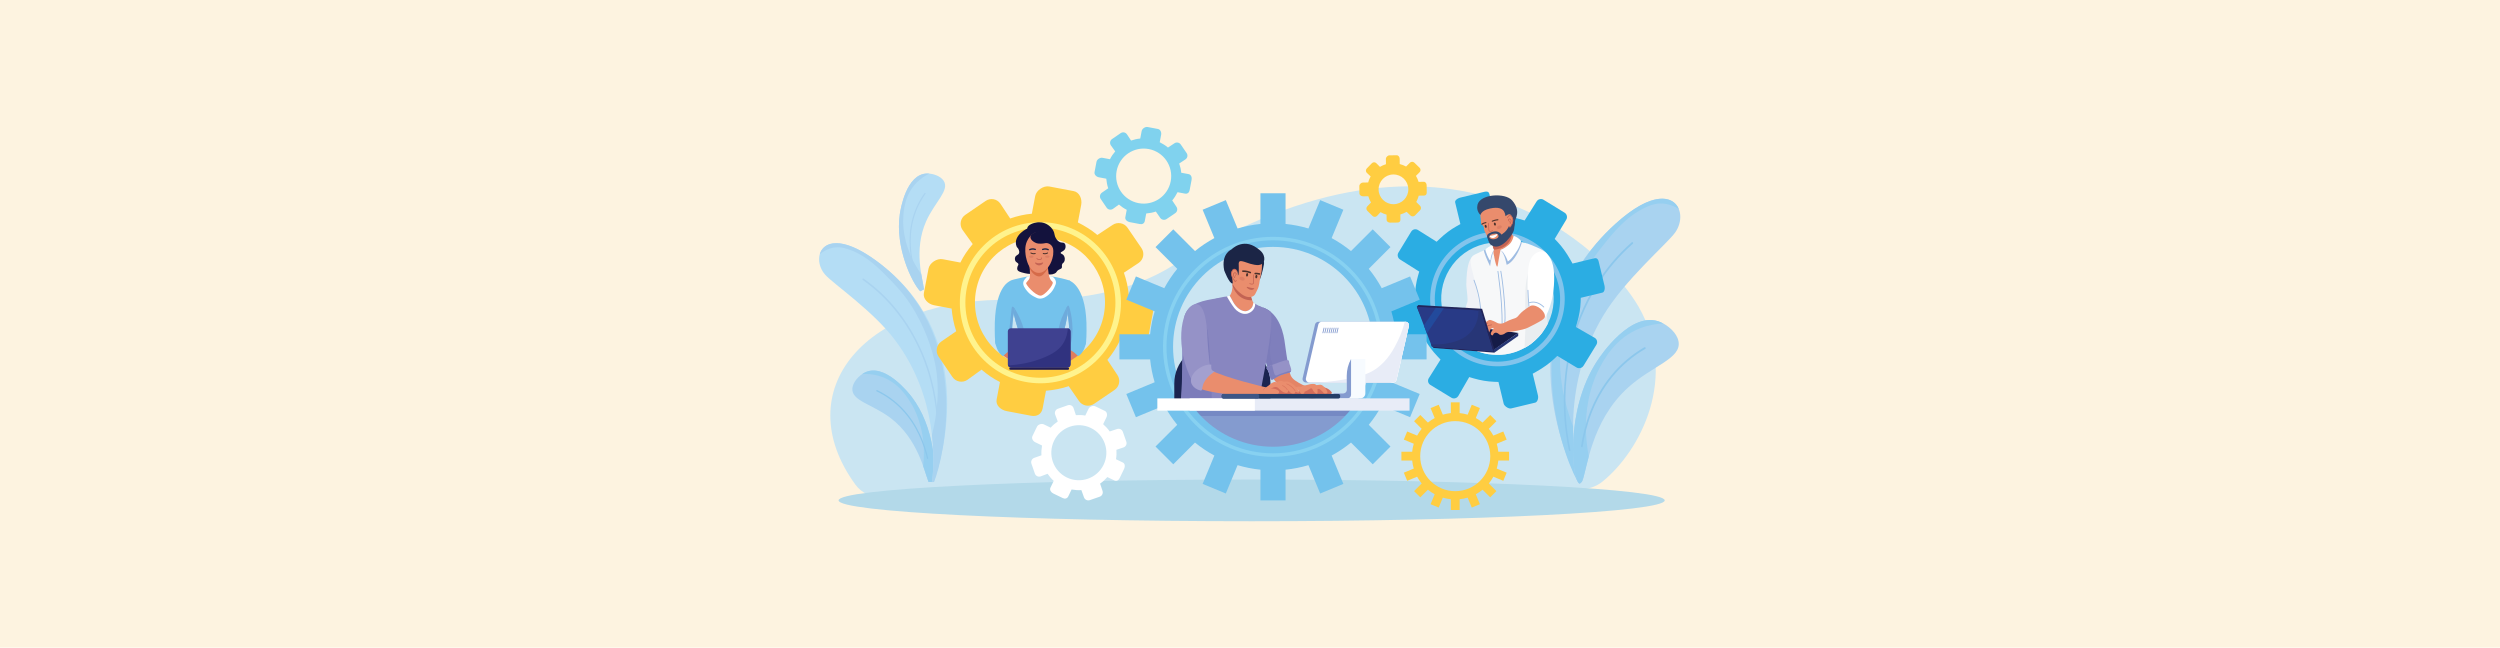 <svg width="4096" height="1061" viewBox="0 0 4096 1061" fill="none" xmlns="http://www.w3.org/2000/svg">
<rect width="4096" height="1061" fill="#FDF3E0"/>
<g clip-path="url(#clip0_281_24895)">
<path d="M2588.32 801.911C2602.19 801.736 2615.51 797.158 2625.55 789.018C2687.84 738.532 2750.68 617.701 2684.79 502.75C2633.71 413.646 2377.87 148.2 1921.75 434.993C1850.25 479.951 1758.51 493.929 1662.27 491.366C1414.72 484.774 1289.96 640.957 1401.54 794.071C1411.77 808.109 1429.93 816.545 1449.36 816.301L2588.32 801.911H2588.32Z" fill="#CAE5F2"/>
<path d="M2050.7 854.001C2424.46 854.001 2727.46 838.706 2727.46 819.839C2727.46 800.972 2424.46 785.678 2050.7 785.678C1676.93 785.678 1373.94 800.972 1373.94 819.839C1373.94 838.706 1676.93 854.001 2050.7 854.001Z" fill="#B3D9E9"/>
<path d="M1949.19 669.277H2218.56V687.212C2218.56 714.351 2196.52 736.385 2169.38 736.385H1998.36C1971.22 736.385 1949.19 714.351 1949.19 687.212V669.277H1949.19Z" fill="#849BCF"/>
<path d="M2218.56 669.277H1949.19V681.555H2218.56V669.277Z" fill="#7589C4"/>
<path d="M2646.61 366.862C2463.72 532.924 2567.54 754.637 2586.96 791.917C2587.39 792.738 2588.47 792.385 2588.23 791.501C2580.82 763.461 2554.14 639.033 2626.39 517.814C2661.8 458.396 2731.1 399.78 2744.49 381.074C2770.21 345.135 2737.67 284.173 2646.61 366.858V366.862Z" fill="#A9D3F0"/>
<path d="M2646.61 366.861C2464.1 532.581 2573.38 775.155 2586.84 791.686C2587.44 792.43 2588.41 792.175 2588.17 791.257C2584.66 777.917 2577.03 743.672 2577.28 698.623C2562.82 660.292 2553.05 616.622 2556.68 572.313C2559.07 543.148 2568.54 498.071 2591.22 454.579C2603.37 431.27 2615.09 416.503 2630.69 396.857C2652.9 368.894 2672.7 350.352 2697.03 339.342C2706.53 335.039 2716.47 332.012 2728.89 334.044C2737.43 335.441 2744.78 338.846 2750.52 342.379C2741.33 320.293 2706.72 312.283 2646.61 366.861H2646.61Z" fill="#96CFF0"/>
<path d="M2675.46 397.207C2674.95 396.547 2674.1 396.397 2673.55 396.868C2651.15 416.465 2631.57 439.466 2615.34 465.251C2594.56 498.26 2579.13 536.273 2570.69 575.177C2558.99 629.148 2561.33 677.193 2565.35 707.996C2566.64 717.871 2568.32 727.844 2570.34 737.67C2570.51 738.477 2571.24 739.07 2571.96 738.997C2572.69 738.927 2573.13 738.222 2572.97 737.419C2570.96 727.673 2569.29 717.78 2568.01 707.985C2564.02 677.427 2561.7 629.763 2573.31 576.207C2581.69 537.6 2597.01 499.877 2617.63 467.112C2633.74 441.516 2653.18 418.686 2675.42 399.236C2675.95 398.768 2675.97 397.86 2675.46 397.207Z" fill="#8CC7EC"/>
<path d="M2616.5 591.764C2563.79 672.714 2575.14 787.186 2587.95 792.04C2588.2 792.134 2588.45 792.183 2588.69 792.186L2591.84 789.292C2600.18 772.911 2605.11 690.652 2668.26 634.218C2707.98 598.726 2755.02 587.486 2750.13 559.568C2747.62 545.216 2732.5 532.82 2720.55 527.767C2672.61 507.5 2622.27 582.905 2616.5 591.76L2616.5 591.764Z" fill="#A9D3F0"/>
<path d="M2616.5 591.764C2563.79 672.714 2575.14 787.186 2587.95 792.04C2588.2 792.134 2588.45 792.186 2588.69 792.19L2591.84 789.292C2594.98 783.125 2597.64 767.617 2603.1 747.661C2601.4 739.085 2600.06 730.058 2599.24 720.626C2593.79 657.936 2614.34 615.596 2618.51 607.338C2627.12 590.293 2645.67 553.565 2688.11 537.461C2701.44 532.404 2714.24 530.473 2725.21 530.03C2723.63 529.167 2722.06 528.406 2720.55 527.767C2672.61 507.5 2622.27 582.905 2616.5 591.76L2616.5 591.764Z" fill="#96CFF0"/>
<path d="M2639.72 615.257C2607.4 654.657 2595.03 699.755 2590.38 731.137C2590.26 731.909 2590.77 732.726 2591.51 732.956C2592.24 733.187 2592.93 732.747 2593.04 731.979C2597.65 700.935 2609.88 656.326 2641.84 617.363C2657.05 598.835 2675.2 583.387 2695.84 571.42C2696.45 571.064 2696.62 570.198 2696.2 569.475C2695.47 569.213 2695.06 569.063 2694.33 568.801C2673.47 580.897 2655.1 596.52 2639.72 615.257Z" fill="#8CC7EC"/>
<path d="M1493.95 650.491C1489.32 644.415 1448.97 592.766 1415.86 610.885C1407.61 615.4 1397.51 625.502 1396.54 636.167C1394.66 656.909 1428.94 661.885 1459.39 685.092C1503.95 719.058 1514.5 772.415 1521.28 789.574L1528.88 789.511C1534.46 769.349 1530.89 698.924 1493.95 650.494V650.491Z" fill="#A9D3F0"/>
<path d="M1493.95 650.491C1489.32 644.415 1448.97 592.766 1415.86 610.885C1414.82 611.458 1413.74 612.118 1412.66 612.858C1420.53 612.429 1429.8 612.956 1439.62 615.735C1470.9 624.584 1486.28 650.152 1493.41 662.017C1496.87 667.765 1514.01 697.296 1513.72 743.495C1513.68 750.444 1513.25 757.134 1512.53 763.521C1516.51 774.73 1519.1 784.036 1521.28 789.574L1528.89 789.511C1534.46 769.349 1530.89 698.924 1493.95 650.494L1493.95 650.491Z" fill="#96CFF0"/>
<path d="M1435.24 426.924C1348.63 363.741 1326.34 421.166 1352.01 450.135C1365.37 465.213 1430.88 509.487 1467.17 558.161C1536.38 650.973 1531.16 755.658 1527.14 789.83L1529.81 789.728C1546.88 740.803 1600.61 547.553 1435.25 426.924H1435.24Z" fill="#B4DDF5"/>
<path d="M1435.24 426.925C1378.07 385.221 1348.93 396.063 1343.1 416.585C1347.72 412.838 1353.74 409.029 1360.99 406.864C1371.53 403.718 1380.4 405.317 1389.03 408.082C1411.12 415.168 1430 429.404 1451.87 451.711C1467.23 467.379 1478.78 479.157 1491.51 498.44C1515.27 534.417 1527.77 573.233 1532.63 598.756C1540 637.53 1535.74 677.195 1526.91 712.645C1530.83 747.114 1528.87 775.056 1527.13 789.831L1530.41 789.708C1546.28 749.09 1596.85 544.823 1435.24 426.928V426.925Z" fill="#A9D3F0"/>
<path d="M1538.12 719.628C1538.65 691.965 1536.07 649.238 1520.79 602.806C1509.78 569.335 1492.8 537.416 1471.68 510.493C1455.19 489.461 1436.06 471.261 1414.83 456.375C1414.32 456.015 1413.59 456.246 1413.21 456.885C1412.83 457.52 1412.94 458.317 1413.45 458.673C1434.53 473.447 1453.51 491.514 1469.89 512.389C1490.84 539.109 1507.69 570.788 1518.63 604.003C1533.79 650.079 1536.34 692.468 1535.82 719.911C1535.65 728.707 1535.16 737.633 1534.35 746.467C1534.29 747.193 1534.74 747.766 1535.37 747.752C1536.01 747.738 1536.58 747.131 1536.65 746.401C1537.46 737.496 1537.95 728.498 1538.12 719.628H1538.12Z" fill="#A9D3F0"/>
<path d="M1478.71 669.263C1466.63 656.626 1452.6 646.471 1436.98 639.068C1436.47 639.313 1436.19 639.449 1435.68 639.69C1435.43 640.245 1435.59 640.87 1436.05 641.087C1451.49 648.409 1465.37 658.452 1477.31 670.946C1502.41 697.223 1513.73 728.986 1518.81 751.362C1518.94 751.917 1519.45 752.189 1519.97 751.973C1520.48 751.753 1520.8 751.124 1520.67 750.566C1515.53 727.948 1504.09 695.837 1478.71 669.267V669.263Z" fill="#8CC7EC"/>
<path d="M1519.29 284.272C1484.76 284.404 1475.3 343.61 1474.27 350.528C1466.11 405.651 1494.39 463.635 1507.78 477.316L1513.89 474.002C1511.73 457.258 1496.58 409.862 1517.25 362.952C1531.37 330.903 1556.63 311.753 1545.95 295.977C1540.45 287.865 1527.9 284.24 1519.29 284.272Z" fill="#B4DDF5"/>
<path d="M1474.27 350.524C1466.11 405.648 1494.4 463.631 1507.78 477.313L1513.9 473.999C1513.2 468.597 1511.15 460 1509.39 449.258C1505.99 444.464 1502.69 439.296 1499.58 433.751C1478.91 396.876 1479.58 365.644 1479.81 359.512C1480.28 346.854 1481.29 319.575 1502.42 298.655C1509.06 292.087 1516.25 287.565 1522.74 284.432C1521.54 284.317 1520.39 284.261 1519.3 284.268C1484.77 284.401 1475.3 343.607 1474.28 350.524H1474.27Z" fill="#A9D3F0"/>
<path d="M1514.84 316.18C1505.61 329.017 1498.87 343.355 1494.78 358.817C1486.2 391.327 1491.25 422.105 1497.13 442.49C1497.28 442.993 1497.81 443.356 1498.32 443.304C1498.83 443.252 1499.12 442.808 1498.98 442.305C1493.15 422.139 1488.16 391.697 1496.65 359.547C1500.68 344.259 1507.36 330.082 1516.49 317.385C1516.76 317.008 1516.61 316.435 1516.16 316.104C1515.65 316.135 1515.36 316.152 1514.84 316.18Z" fill="#A9D3F0"/>
<path d="M1708.26 669.07L1713.73 640.195C1725.84 639.141 1739.28 636.763 1750.96 632.691L1767.83 657.04C1773.29 665.051 1784.47 667.167 1792.48 661.709L1826.08 638.886C1834.09 633.428 1836.22 622.418 1830.76 614.411L1814.33 589.604C1822.39 580.218 1829.52 568.712 1834.93 557.821L1863.81 563.293C1873.33 565.098 1879.97 559.364 1881.78 549.845L1889.33 509.992C1891.13 500.469 1887.62 489.7 1878.1 487.895L1849.22 482.423C1848.17 470.309 1845.48 458.5 1841.41 446.816L1865.61 430.756C1873.62 425.298 1875.66 414.526 1870.2 406.519L1847.34 373.122C1841.88 365.112 1830.85 363.086 1822.84 368.544L1797.9 385.002C1788.51 376.939 1776.88 369.84 1765.99 364.427L1771.46 335.552C1773.27 326.03 1768.63 314.912 1759.11 313.106L1719.25 305.553C1709.73 303.748 1697.86 311.741 1696.05 321.263L1690.58 350.138C1678.47 351.193 1666.78 353.902 1655.09 357.974L1639.09 333.789C1633.63 325.778 1622.89 323.743 1614.88 329.201L1581.49 352.066C1573.48 357.524 1571.46 368.555 1576.92 376.562L1593.7 399.874C1585.63 409.257 1578.85 419.271 1573.43 430.163L1544.55 424.691C1535.03 422.886 1523.06 430.725 1521.25 440.244L1513.7 480.097C1511.89 489.62 1520.74 498.287 1530.26 500.089L1559.14 505.56C1560.2 517.674 1562.6 530.989 1566.67 542.673L1542.33 559.483C1534.32 564.941 1532.21 576.087 1537.66 584.098L1560.49 617.683C1565.95 625.693 1576.96 627.813 1584.97 622.355L1608.16 605.615C1617.54 613.678 1627.43 620.49 1638.32 625.906L1632.85 654.781C1631.04 664.304 1639.98 671.797 1649.5 673.603L1689.36 681.156C1698.88 682.961 1706.45 678.593 1708.25 669.07H1708.26ZM1599.23 475.663C1610.19 417.861 1665.93 379.879 1723.73 390.833C1781.54 401.787 1819.52 457.526 1808.57 515.327C1797.61 573.133 1741.87 611.111 1684.07 600.157C1626.26 589.203 1588.28 533.464 1599.23 475.659V475.663Z" fill="#FFCD41"/>
<path d="M1750.29 813.179L1755.7 801.977C1760.77 802.878 1766.52 803.381 1771.74 803L1775.97 814.81C1777.32 818.683 1781.66 820.778 1785.53 819.43L1801.77 813.79C1805.65 812.439 1807.73 808.172 1806.38 804.299L1802.38 792.353C1806.71 789.403 1810.89 785.481 1814.3 781.626L1825.5 787.039C1829.2 788.823 1832.54 787.21 1834.33 783.515L1841.8 768.053C1843.58 764.359 1843.33 759.568 1839.64 757.783L1828.43 752.371C1829.33 747.301 1829.53 742.178 1829.15 736.954L1840.81 733.05C1844.68 731.699 1846.7 727.519 1845.35 723.646L1839.68 707.479C1838.33 703.606 1834.04 701.563 1830.17 702.915L1818.16 706.902C1815.21 702.576 1811.23 698.393 1807.38 694.985L1812.79 683.782C1814.58 680.088 1813.9 675.032 1810.21 673.247L1794.74 665.778C1791.05 663.994 1785.32 665.956 1783.53 669.651L1778.12 680.853C1773.05 679.952 1767.98 679.774 1762.75 680.154L1758.87 668.509C1757.52 664.636 1753.35 662.621 1749.47 663.973L1733.31 669.651C1729.44 671.002 1727.4 675.29 1728.75 679.163L1733.05 690.536C1728.72 693.486 1724.84 696.835 1721.43 700.69L1710.23 695.278C1706.54 693.493 1700.78 695.383 1699 699.077L1691.53 714.539C1689.74 718.234 1692.41 722.749 1696.1 724.533L1707.3 729.946C1706.4 735.016 1705.92 740.722 1706.3 745.946L1694.5 750.143C1690.63 751.494 1688.54 755.817 1689.89 759.693L1695.53 775.931C1696.88 779.804 1701.15 781.881 1705.02 780.53L1716.34 776.235C1719.29 780.561 1722.59 784.434 1726.44 787.845L1721.03 799.048C1719.24 802.742 1722.07 806.786 1725.77 808.57L1741.23 816.039C1744.92 817.824 1748.5 816.87 1750.29 813.176V813.179ZM1726.97 722.127C1737.8 699.699 1764.77 690.298 1787.2 701.13C1809.63 711.962 1819.03 738.924 1808.2 761.352C1797.36 783.781 1770.4 793.181 1747.97 782.349C1725.54 771.517 1716.14 744.556 1726.97 722.127Z" fill="white"/>
<path d="M1875.65 361.998L1877.97 349.773C1883.1 349.326 1888.78 348.32 1893.73 346.595L1900.87 356.903C1903.19 360.294 1907.92 361.191 1911.31 358.88L1925.53 349.218C1928.92 346.906 1929.82 342.248 1927.51 338.857L1920.56 328.357C1923.97 324.383 1926.99 319.512 1929.28 314.902L1941.51 317.217C1945.54 317.982 1948.35 315.555 1949.11 311.526L1952.31 294.656C1953.08 290.626 1951.59 286.066 1947.56 285.301L1935.33 282.986C1934.88 277.856 1933.75 272.859 1932.02 267.911L1942.27 261.113C1945.66 258.801 1946.52 254.241 1944.21 250.853L1934.53 236.715C1932.22 233.324 1927.55 232.465 1924.16 234.777L1913.6 241.743C1909.63 238.328 1904.7 235.325 1900.09 233.034L1902.41 220.809C1903.17 216.779 1901.21 212.072 1897.18 211.307L1880.31 208.109C1876.28 207.344 1871.25 210.728 1870.49 214.757L1868.17 226.983C1863.04 227.429 1858.1 228.575 1853.15 230.3L1846.38 220.062C1844.06 216.671 1839.52 215.808 1836.13 218.12L1821.99 227.8C1818.6 230.111 1817.75 234.78 1820.06 238.171L1827.16 248.039C1823.74 252.013 1820.87 256.252 1818.58 260.861L1806.35 258.546C1802.32 257.781 1797.25 261.099 1796.49 265.132L1793.29 282.001C1792.52 286.031 1796.27 289.701 1800.3 290.466L1812.53 292.781C1812.97 297.911 1813.99 303.547 1815.71 308.491L1805.41 315.608C1802.02 317.919 1801.12 322.637 1803.44 326.028L1813.1 340.247C1815.41 343.637 1820.07 344.535 1823.46 342.223L1833.28 335.135C1837.25 338.55 1841.43 341.434 1846.04 343.725L1843.73 355.95C1842.96 359.98 1846.75 363.154 1850.78 363.919L1867.65 367.117C1871.68 367.882 1874.89 366.031 1875.65 362.001L1875.65 361.998ZM1829.5 280.123C1834.14 255.651 1857.73 239.574 1882.21 244.212C1906.68 248.849 1922.76 272.444 1918.12 296.915C1913.48 321.387 1889.88 337.464 1865.41 332.826C1840.94 328.189 1824.86 304.594 1829.5 280.123Z" fill="#80D2EE"/>
<path d="M2473.35 669.159C2469.08 668.443 2464.45 664.696 2463.63 661.295L2455.07 625.786L2447.91 625.517C2442.39 625.311 2436.78 624.731 2431.22 623.802C2425.67 622.873 2419.98 621.557 2414.31 619.891L2407.17 617.792L2389.18 648.968C2387.43 651.748 2384.11 653.246 2380.86 652.705C2379.87 652.537 2378.92 652.184 2378.05 651.654L2343.49 630.643C2341.67 629.532 2340.39 627.79 2339.9 625.751C2339.41 623.729 2339.75 621.609 2340.85 619.783L2360.18 589.117L2355.12 583.781C2346.77 574.985 2340.12 566.087 2334.79 556.572L2331.28 550.318L2295.77 558.88C2295.01 559.065 2294.06 559.072 2293.04 558.901C2288.69 558.171 2284.17 554.571 2283.35 551.194L2273.85 511.805C2273.49 510.307 2273.99 508.705 2275.32 507.046C2276.97 505.003 2279.56 503.397 2282.23 502.751L2317.75 494.189L2318.02 487.027C2318.5 474.194 2320.36 461.693 2323.26 451.828L2325.28 444.977L2293.88 425.146C2292.03 424.011 2290.72 422.213 2290.2 420.079C2289.68 417.963 2290.01 415.791 2291.13 413.969L2312.15 379.409C2313.85 376.626 2317.02 375.163 2320.21 375.697C2321.2 375.865 2322.16 376.221 2323.05 376.762L2353.78 396.065L2359.11 391.009C2367.84 382.726 2376.78 376.067 2386.44 370.655L2392.69 367.149L2384.13 331.639C2383.99 331.07 2383.67 329.736 2385.38 327.802C2387.01 325.972 2389.72 324.456 2392.65 323.748L2432.05 314.246C2433.66 313.858 2435.16 313.761 2436.39 313.967C2437.94 314.229 2439.49 314.909 2440.26 318.101L2448.83 353.611L2455.99 353.879C2463.09 354.145 2470.09 354.85 2476.77 355.971C2481.89 356.827 2486.7 357.916 2491.08 359.205L2497.95 361.223L2517.66 329.907C2519.36 327.121 2522.71 325.619 2525.98 326.167C2527 326.339 2527.97 326.702 2528.86 327.246L2563.44 348.456C2565.29 349.588 2566.6 351.407 2567.12 353.586C2567.64 355.765 2567.32 357.975 2566.19 359.816L2547.21 391.414L2552.16 396.631C2559.29 404.146 2566.66 414.422 2572.9 425.562L2576.41 431.816L2611.92 423.254C2613.07 422.978 2614.09 422.911 2614.95 423.055C2617.54 423.488 2618.73 426.264 2619.27 428.516L2628.77 467.905C2629.47 470.817 2629.33 473.97 2628.4 476.341C2627.38 478.918 2625.98 479.257 2625.46 479.383L2589.94 487.945L2589.68 495.107C2589.27 505.967 2587.4 516.921 2583.97 528.595L2581.87 535.753L2612.98 553.621C2614.76 554.742 2616.01 556.506 2616.52 558.597C2617.03 560.731 2616.68 562.92 2615.56 564.768L2594.36 599.345C2592.62 602.18 2589.21 603.703 2585.87 603.144C2584.86 602.973 2583.9 602.617 2583.03 602.086L2551.5 583.083L2546.27 588.041C2538.69 595.231 2528.46 602.589 2517.45 608.755L2511.2 612.261L2519.77 647.771C2520.99 652.834 2518.76 658.83 2515.35 659.654L2475.95 669.155C2475.22 669.33 2474.32 669.337 2473.34 669.176L2473.35 669.159ZM2468.62 398.464C2456.38 396.411 2444 396.858 2431.84 399.791C2407.91 405.56 2387.67 420.296 2374.84 441.289C2362.01 462.279 2358.11 487.013 2363.88 510.932C2372.56 546.899 2401.74 574.094 2438.24 580.209C2450.49 582.262 2462.86 581.815 2475.03 578.882C2498.95 573.113 2519.19 558.377 2532.02 537.384C2544.86 516.394 2548.75 491.66 2542.98 467.741C2534.31 431.77 2505.12 404.579 2468.62 398.464Z" fill="#2BADE3"/>
<path d="M2435.21 598.612C2406.17 593.748 2380.76 577.866 2363.67 553.894C2346.58 529.922 2339.85 500.73 2344.71 471.694C2349.58 442.659 2365.46 417.255 2389.43 400.166C2413.41 383.076 2442.6 376.344 2471.64 381.208C2500.68 386.072 2526.08 401.953 2543.17 425.926C2560.26 449.898 2567 479.09 2562.13 508.126C2557.27 537.161 2541.39 562.565 2517.41 579.654C2493.44 596.744 2464.24 603.48 2435.21 598.612ZM2470.39 388.674C2414.56 379.319 2361.53 417.126 2352.18 472.948C2342.82 528.77 2380.63 581.795 2436.46 591.15C2492.28 600.505 2545.31 562.697 2554.67 506.875C2564.02 451.053 2526.21 398.029 2470.39 388.677V388.674Z" fill="#82C4EC"/>
<path d="M2337.32 588.792V547.646H2287.01C2285.71 534.761 2283.2 522.232 2279.59 510.174L2326.04 490.934L2310.3 452.921L2263.83 472.165C2257.75 460.9 2250.62 450.277 2242.58 440.427L2278.17 404.844L2249.07 375.749L2213.49 411.332C2203.63 403.297 2193.01 396.173 2181.74 390.083L2200.99 343.623L2162.97 327.878L2143.73 374.324C2131.67 370.721 2119.14 368.21 2106.26 366.907V316.596H2065.11V366.907C2052.22 368.21 2039.69 370.721 2027.64 374.324L2008.39 327.878L1970.38 343.623L1989.62 390.083C1978.36 396.17 1967.73 403.297 1957.88 411.332L1922.3 375.749L1893.2 404.844L1928.79 440.427C1920.75 450.277 1913.63 460.9 1907.54 472.165L1861.07 452.921L1845.33 490.934L1891.78 510.174C1888.17 522.232 1885.66 534.761 1884.36 547.646H1834.04V588.792H1884.36C1885.66 601.677 1888.17 614.206 1891.78 626.264L1845.33 645.504L1861.07 683.517L1907.54 664.273C1913.62 675.538 1920.75 686.161 1928.79 696.011L1893.2 731.594L1922.3 760.689L1957.88 725.106C1967.73 733.141 1978.36 740.265 1989.62 746.354L1970.38 792.815L2008.39 808.56L2027.64 762.114C2039.69 765.717 2052.22 768.228 2065.11 769.53V819.842H2106.26V769.53C2119.14 768.228 2131.67 765.717 2143.73 762.114L2162.97 808.56L2200.99 792.815L2181.74 746.354C2193.01 740.268 2203.63 733.141 2213.49 725.106L2249.07 760.689L2278.17 731.594L2242.58 696.011C2250.62 686.161 2257.74 675.538 2263.83 664.273L2310.3 683.517L2326.04 645.504L2279.59 626.264C2283.2 614.206 2285.71 601.677 2287.01 588.792H2337.32ZM2249.42 568.217C2249.42 658.641 2176.12 731.943 2085.69 731.943C1995.26 731.943 1921.95 658.641 1921.95 568.217C1921.95 477.794 1995.26 404.491 2085.69 404.491C2176.12 404.491 2249.42 477.794 2249.42 568.217Z" fill="#74C2EC"/>
<path d="M2085.69 748.411C2061.36 748.411 2037.76 743.648 2015.54 734.247C1994.08 725.172 1974.81 712.178 1958.26 695.63C1941.71 679.082 1928.72 659.813 1919.64 638.356C1910.24 616.14 1905.48 592.541 1905.48 568.213C1905.48 543.885 1910.24 520.29 1919.64 498.071C1928.72 476.613 1941.71 457.341 1958.26 440.796C1974.81 424.251 1994.08 411.254 2015.54 402.179C2037.76 392.782 2061.36 388.016 2085.69 388.016C2110.01 388.016 2133.61 392.779 2155.83 402.179C2177.29 411.254 2196.57 424.248 2213.11 440.796C2229.66 457.344 2242.66 476.613 2251.73 498.071C2261.13 520.286 2265.9 543.888 2265.9 568.213C2265.9 592.538 2261.13 616.136 2251.73 638.356C2242.66 659.813 2229.66 679.085 2213.11 695.63C2196.56 712.178 2177.29 725.172 2155.83 734.247C2133.62 743.644 2110.02 748.411 2085.69 748.411ZM2085.69 393.732C1989.47 393.732 1911.19 472.003 1911.19 568.217C1911.19 664.43 1989.47 742.701 2085.69 742.701C2181.91 742.701 2260.18 664.43 2260.18 568.217C2260.18 472.003 2181.91 393.732 2085.69 393.732Z" fill="#87D1F1"/>
<path d="M1704.6 627.992C1669.35 627.992 1636.2 614.261 1611.27 589.332C1586.34 564.403 1572.61 531.258 1572.61 496.004C1572.61 460.749 1586.34 427.604 1611.27 402.675C1636.2 377.746 1669.35 364.016 1704.6 364.016C1739.86 364.016 1773.01 377.746 1797.94 402.675C1822.87 427.604 1836.6 460.749 1836.6 496.004C1836.6 531.258 1822.87 564.403 1797.94 589.332C1773.01 614.261 1739.86 627.992 1704.6 627.992ZM1704.6 373.084C1636.82 373.084 1581.67 428.225 1581.67 496.004C1581.67 563.782 1636.82 618.923 1704.6 618.923C1772.39 618.923 1827.53 563.782 1827.53 496.004C1827.53 428.225 1772.39 373.084 1704.6 373.084Z" fill="#FFF38D"/>
<path d="M2294.43 360.039L2294.33 351.389C2297.76 350.377 2301.5 348.91 2304.63 347.052L2310.92 353.093C2312.97 355.087 2316.32 355.045 2318.31 353.002L2326.67 344.458C2328.66 342.415 2328.64 339.115 2326.59 337.121L2320.4 330.923C2322.19 327.745 2323.57 324.009 2324.5 320.552L2333.15 320.447C2336 320.412 2337.58 318.373 2337.55 315.52L2337.4 303.581C2337.37 300.728 2335.72 297.827 2332.87 297.861L2324.22 297.966C2323.21 294.534 2321.75 291.283 2319.89 288.147L2325.94 282.102C2327.93 280.06 2327.89 276.833 2325.85 274.839L2317.3 266.535C2315.26 264.541 2311.96 264.601 2309.97 266.644L2303.73 272.849C2300.55 271.068 2296.78 269.699 2293.32 268.774L2293.22 260.124C2293.18 257.271 2291.2 254.335 2288.34 254.369L2276.4 254.516C2273.55 254.551 2270.59 257.551 2270.63 260.4L2270.73 269.05C2267.3 270.062 2264.08 271.525 2260.95 273.38L2254.92 267.335C2252.88 265.341 2249.66 265.383 2247.67 267.422L2239.37 275.967C2237.37 278.01 2237.44 281.31 2239.48 283.304L2245.68 289.051C2243.89 292.229 2242.52 295.515 2241.59 298.972L2232.94 299.077C2230.09 299.112 2227.09 302.073 2227.13 304.922L2227.27 316.861C2227.31 319.714 2230.37 321.697 2233.22 321.662L2241.87 321.558C2242.88 324.99 2244.35 328.692 2246.21 331.827L2240.16 338.099C2238.17 340.142 2238.21 343.48 2240.26 345.474L2248.8 353.834C2250.84 355.827 2254.14 355.796 2256.14 353.753L2261.85 347.569C2265.03 349.35 2268.28 350.736 2271.74 351.665L2271.84 360.315C2271.88 363.168 2274.89 364.809 2277.74 364.774L2289.68 364.627C2292.54 364.592 2294.47 362.892 2294.43 360.039ZM2258.7 310.506C2258.53 297.055 2269.31 286.02 2282.76 285.856C2296.21 285.692 2307.24 296.465 2307.41 309.912C2307.57 323.363 2296.8 334.397 2283.35 334.562C2269.9 334.726 2258.86 323.957 2258.7 310.506Z" fill="#FFCD41"/>
<path d="M2472.47 754.564V740.143H2454.84C2454.38 735.624 2453.5 731.235 2452.24 727.01L2468.52 720.267L2463 706.941L2446.71 713.688C2444.58 709.738 2442.08 706.016 2439.26 702.562L2451.74 690.089L2441.54 679.889L2429.06 692.363C2425.61 689.548 2421.89 687.048 2417.94 684.914L2424.68 668.628L2411.36 663.107L2404.61 679.387C2400.39 678.122 2395.99 677.242 2391.48 676.789V659.154H2377.06V676.789C2372.54 677.246 2368.15 678.126 2363.92 679.387L2357.18 663.107L2343.85 668.628L2350.6 684.914C2346.65 687.048 2342.93 689.545 2339.47 692.363L2327 679.889L2316.8 690.089L2329.27 702.562C2326.46 706.016 2323.96 709.738 2321.82 713.688L2305.54 706.941L2300.02 720.267L2316.3 727.01C2315.03 731.235 2314.15 735.628 2313.7 740.143H2296.06V754.564H2313.7C2314.16 759.083 2315.04 763.472 2316.3 767.697L2300.02 774.44L2305.54 787.766L2321.82 781.019C2323.96 784.969 2326.45 788.691 2329.27 792.144L2316.8 804.618L2327 814.818L2339.47 802.344C2342.93 805.159 2346.65 807.659 2350.6 809.793L2343.85 826.079L2357.18 831.6L2363.92 815.32C2368.15 816.584 2372.54 817.464 2377.06 817.918V835.553H2391.48V817.918C2396 817.461 2400.39 816.581 2404.61 815.32L2411.36 831.6L2424.68 826.079L2417.94 809.793C2421.89 807.659 2425.61 805.162 2429.06 802.344L2441.54 814.818L2451.74 804.618L2439.26 792.144C2442.08 788.691 2444.58 784.969 2446.71 781.019L2463 787.766L2468.52 774.44L2452.24 767.697C2453.5 763.472 2454.38 759.079 2454.84 754.564H2472.47ZM2441.66 747.353C2441.66 779.05 2415.97 804.743 2384.27 804.743C2352.57 804.743 2326.87 779.05 2326.87 747.353C2326.87 715.657 2352.57 689.964 2384.27 689.964C2415.97 689.964 2441.66 715.657 2441.66 747.353Z" fill="#FFCD41"/>
<path d="M1694.35 451.125C1688.64 451.768 1656.65 458.022 1655.32 460.092C1654.02 462.132 1654.28 501.769 1669.29 543.117C1676.3 562.427 1661.68 591.015 1661.68 591.015C1661.68 591.015 1684.19 599.494 1708.93 601.442C1727.49 602.905 1755.42 592.618 1754.94 590.376C1752.97 581.245 1739.19 559.284 1742 547.852C1755.29 493.912 1755.72 468.56 1752.97 460.089C1752.6 458.947 1715.19 448.775 1694.35 451.122V451.125Z" fill="#74C2EC"/>
<path d="M1735.58 396.19C1732.52 394.493 1730.89 391.822 1730.02 390.393C1727.75 386.661 1728.15 384.419 1726.97 380.829C1724.64 373.789 1718.91 369.815 1717.25 368.656C1709.76 363.46 1701.89 364.026 1699.47 364.309C1693.66 364.983 1683.8 368.132 1683.08 373.873C1682.71 376.75 1684.74 379.523 1686.97 382.568C1687.59 383.417 1690.05 386.682 1693.63 388.944C1703.4 395.111 1711.87 387.788 1716.97 392.712C1721.65 397.231 1719.62 408.359 1718.36 415.315C1716.86 423.539 1713.83 429.65 1716.69 432.702C1718.54 434.671 1714.64 431.853 1715.64 434.346C1716.3 436.002 1711.07 433.631 1709.8 434.867C1708.19 436.438 1712.4 445.971 1712.79 446.757C1714.47 450.228 1710.75 449.505 1715.64 449.522C1719.84 449.536 1722.58 450.556 1728 448.129C1731.86 446.397 1730.6 444.33 1734.2 442.266C1737.79 440.206 1738.69 440.447 1739.47 439.078C1740.67 436.976 1739.08 435.425 1740.31 432.702C1741.19 430.739 1742.22 431.067 1743.36 429.224C1745.19 426.263 1744.98 421.426 1742.81 418.5C1740.75 415.731 1737.91 415.979 1737.81 414.442C1737.67 412.347 1742.95 412.061 1745.03 407.776C1746.39 404.972 1746.17 400.873 1744.19 398.792C1742.09 396.567 1739.71 398.474 1735.58 396.183L1735.58 396.19Z" fill="#13123D"/>
<path d="M1687.4 373.329C1683.49 372.683 1658.79 385.942 1665.51 403.664C1666.34 405.853 1668.01 406.112 1669.12 409.17C1669.58 410.445 1670.36 412.575 1669.67 414.677C1668.55 418.12 1664.75 417.638 1663.28 421.343C1662.23 424.011 1663.23 426.703 1663.28 426.85C1664.68 430.454 1668.28 430.332 1668.56 432.937C1668.77 434.868 1666.85 435.528 1666.62 439.023C1666.56 439.809 1666.49 440.86 1666.89 441.921C1667.49 443.51 1669.04 444.893 1673.84 446.269C1680.35 448.137 1688.03 449.712 1690.22 448.067C1693.59 445.535 1687.87 437.965 1687.17 432.067C1683.93 404.687 1685.83 400.538 1688.01 397.001C1691.04 392.088 1694.66 391.55 1694.95 387.147C1695.27 382.377 1692.22 374.125 1687.4 373.329Z" fill="#13123D"/>
<path d="M1681.44 454.742C1679.38 457.047 1677.45 459.212 1676.72 461.806C1675.17 467.393 1679.75 473.089 1682.72 476.79C1686.94 482.038 1691.69 484.622 1694.28 485.995C1697.83 487.88 1699.86 488.956 1702.84 489.207C1709.6 489.769 1714.87 485.516 1718.25 482.786C1723.77 478.333 1726.25 473.312 1727.46 470.798C1729.26 467.044 1730.42 464.631 1730.03 461.593C1729.51 457.633 1726.63 454.777 1724.06 452.971C1713.8 451.267 1702.73 450.181 1694.35 451.124C1692.57 451.327 1688.22 452.074 1683.04 453.069C1682.52 453.579 1681.98 454.131 1681.44 454.738V454.742Z" fill="white"/>
<path d="M1687 435.266C1688.39 460.31 1687.18 455.173 1681.29 463.498C1679.68 465.771 1695.99 484.39 1704.98 484.39C1711.4 484.39 1726.46 466.553 1724.75 462.545C1722.96 458.382 1717.68 461.913 1716.5 430.188C1716.41 427.786 1712.08 436.879 1705.4 438.754C1697.21 441.048 1686.78 431.466 1687 435.266Z" fill="#EA8D6D"/>
<path d="M1749.55 502.129C1748.14 501.766 1747.15 504.192 1743.79 511.155C1737.01 525.189 1735.06 535.641 1734.48 539.059C1734.2 540.749 1733.8 543.145 1733.57 546.392C1733.57 546.392 1732.97 554.654 1734.45 563.922C1735.4 569.862 1739.16 580.997 1746.17 595.004C1751.59 593.034 1755.1 591.187 1754.93 590.38C1752.97 581.249 1739.18 559.288 1742 547.856C1745.19 534.894 1747.64 523.583 1749.48 513.76C1749.45 505.39 1750.51 502.38 1749.54 502.129H1749.55Z" fill="#6EABDC"/>
<path d="M1678.87 547.855C1678.47 544.625 1677.95 542.251 1677.58 540.578C1676.84 537.191 1674.36 526.851 1666.88 513.18C1663.17 506.396 1662.06 504.025 1660.67 504.458C1659.72 504.758 1660.18 504.552 1660.56 513.02C1662.59 521.645 1665.96 533.933 1669.29 543.12C1676.3 562.431 1661.68 591.019 1661.68 591.019C1661.68 591.019 1664.85 592.213 1670.13 593.813C1675.5 581.008 1678.27 570.937 1678.87 565.413C1679.88 556.082 1678.87 547.859 1678.87 547.859L1678.87 547.855Z" fill="#6EABDC"/>
<path d="M1636.9 575.172C1637.49 577.554 1638.8 579.673 1655.03 590.376C1673.75 602.72 1667.1 594.975 1671.76 600.126C1674.92 603.632 1693.09 602.692 1690.41 600.126C1684.96 594.902 1686.55 597.461 1682.11 593.725C1680.66 592.513 1678.84 590.834 1667.81 574.635C1655.35 556.34 1654.34 553.596 1651.1 553.432C1643.93 553.065 1634.6 565.776 1636.9 575.176V575.172Z" fill="#DE7D5F"/>
<path d="M1630.48 559.162C1630.18 561.785 1632.48 568.727 1633.54 571.241C1635.78 576.59 1639.52 581.479 1643.19 583.368C1644.41 583.997 1649.59 574.129 1665.8 570.095C1666.84 569.837 1664.2 566.698 1662.03 563.377C1657.53 556.512 1659.79 554.703 1656.95 552.594C1650.72 547.967 1631.64 549.172 1630.48 559.166V559.162Z" fill="#74C2EC"/>
<path d="M1773.07 575.172C1772.48 577.554 1771.17 579.673 1754.94 590.376C1736.22 602.72 1723.42 597.461 1727.86 593.725C1729.31 592.513 1731.13 590.834 1742.16 574.635C1754.63 556.34 1755.63 553.596 1758.87 553.432C1766.04 553.065 1775.37 565.776 1773.07 575.176V575.172Z" fill="#DE7D5F"/>
<path d="M1779.48 559.162C1779.78 561.785 1777.48 568.727 1776.43 571.241C1774.18 576.59 1770.45 581.479 1766.78 583.368C1765.56 583.997 1760.37 574.129 1744.16 570.095C1743.13 569.837 1745.77 566.698 1747.94 563.377C1752.44 556.512 1750.18 554.703 1753.02 552.594C1759.25 547.967 1778.33 549.172 1779.48 559.166V559.162Z" fill="#74C2EC"/>
<path d="M1701.53 452.874C1706.9 453.499 1710.56 449.166 1717.07 439.933C1716.79 433.773 1717.86 430.742 1716.5 430.187C1714.28 429.275 1712.09 436.877 1705.4 438.753C1697.22 441.047 1690.43 431.709 1687.65 434.3C1686.58 435.289 1686.68 437.796 1687.28 440.31C1691.05 448.107 1696.92 452.34 1701.54 452.874H1701.53Z" fill="#D56B49"/>
<path d="M1680.29 417.139C1680.42 418.305 1680.87 422.017 1682.31 426.644C1683.59 430.782 1684.96 435.185 1688.64 439.606C1690.55 441.9 1693.79 445.685 1699.02 446.806C1700.92 447.215 1702.47 447.138 1703.05 447.096C1707.73 446.747 1710.96 444.086 1712.56 442.777C1715.97 439.966 1722.92 432.262 1725.23 419.157C1726.44 412.275 1729.13 396.98 1719.18 387.185C1718.67 386.686 1709.14 377.593 1697.86 380.561C1690.14 382.593 1686.16 389.081 1684.32 392.084C1678.58 401.453 1679.69 411.667 1680.29 417.142V417.139Z" fill="#EA8D6D"/>
<path d="M1722.12 384.625C1714.42 377.592 1703.58 377.023 1696.05 380.42C1694.06 381.318 1688.68 383.752 1688.28 387.928C1687.86 392.324 1693.15 396.605 1697.35 398.142C1702.62 400.066 1709.55 398.903 1710.46 398.742C1712.3 398.418 1713.99 397.932 1716.36 398.442C1716.53 398.481 1719.67 399.193 1722.12 401.595C1727.65 406.997 1725.49 416.764 1726.73 416.914C1727.91 417.054 1731.73 408.412 1729.9 398.893C1729.3 395.739 1727.51 389.545 1722.12 384.625Z" fill="#13123D"/>
<path d="M1705.79 421.887L1705.75 421.918C1705.5 422.103 1705.42 422.459 1705.54 422.76C1705.71 423.123 1705.81 423.556 1705.6 423.828C1705.26 424.268 1704.05 424.649 1702.41 424.523C1700.86 424.404 1699.8 423.905 1699.55 423.476C1699.53 423.441 1699.49 423.367 1699.49 423.224C1699.5 422.955 1699.37 422.7 1699.14 422.592L1699.08 422.564C1698.69 422.379 1698.25 422.665 1698.22 423.119C1698.2 423.584 1698.33 423.943 1698.47 424.195C1699.25 425.557 1701.61 425.84 1702.31 425.892C1702.48 425.906 1702.72 425.916 1703.01 425.916C1704.07 425.916 1705.78 425.742 1706.58 424.705C1707.1 424.038 1707.13 423.147 1706.69 422.156C1706.53 421.789 1706.1 421.656 1705.79 421.883L1705.79 421.887Z" fill="#C36353"/>
<path d="M1696.64 407.576C1694.8 406.909 1692.29 406.428 1689.45 407.032C1688.49 407.234 1687.55 407.552 1686.65 407.978C1686.08 408.247 1685.85 408.98 1686.14 409.57C1686.4 410.094 1686.99 410.311 1687.5 410.073C1688.26 409.714 1689.05 409.448 1689.86 409.277C1692.26 408.767 1694.4 409.179 1695.97 409.748C1696.5 409.94 1697.07 409.661 1697.29 409.109C1697.53 408.491 1697.23 407.789 1696.64 407.576H1696.64Z" fill="#1B2546"/>
<path d="M1717.88 407.98C1716.98 407.554 1716.04 407.239 1715.08 407.033C1712.24 406.433 1709.73 406.915 1707.89 407.578C1707.3 407.791 1707 408.493 1707.24 409.108C1707.46 409.659 1708.03 409.939 1708.56 409.747C1710.13 409.177 1712.27 408.765 1714.67 409.275C1715.48 409.446 1716.27 409.715 1717.03 410.071C1717.54 410.309 1718.13 410.092 1718.39 409.568C1718.68 408.978 1718.45 408.245 1717.88 407.976L1717.88 407.98Z" fill="#1B2546"/>
<path d="M1715.9 418.504C1713.85 418.504 1712.18 419.384 1712.18 420.47C1712.18 421.556 1713.85 422.436 1715.9 422.436C1717.96 422.436 1719.63 421.556 1719.63 420.47C1719.63 419.384 1717.96 418.504 1715.9 418.504Z" fill="#DD8065"/>
<path d="M1689.74 418.58C1687.68 418.58 1686.01 419.46 1686.01 420.546C1686.01 421.632 1687.68 422.512 1689.74 422.512C1691.79 422.512 1693.46 421.632 1693.46 420.546C1693.46 419.46 1691.79 418.58 1689.74 418.58Z" fill="#DD8065"/>
<path d="M1701.29 431.302C1697.83 431.218 1696.49 429.057 1695.89 430.541C1695.46 431.588 1698.49 434.77 1702.47 434.812C1706.19 434.85 1709.8 431.588 1708.94 430.083C1708.56 429.423 1705.99 431.417 1701.29 431.302Z" fill="#C36353"/>
<path d="M1693.44 416.541C1693.11 416.541 1692.77 416.523 1692.42 416.485C1690.8 416.31 1689.49 415.745 1688.54 415.172C1688.13 414.917 1688.01 414.362 1688.3 413.967C1688.56 413.625 1689.03 413.534 1689.4 413.754C1690.18 414.226 1691.26 414.694 1692.6 414.84C1693.88 414.98 1694.99 414.777 1695.82 414.512C1696.23 414.383 1696.66 414.585 1696.83 414.977C1697.02 415.423 1696.79 415.94 1696.32 416.09C1695.54 416.338 1694.56 416.541 1693.44 416.541Z" fill="#4A312B"/>
<path d="M1711.89 416.541C1712.22 416.541 1712.56 416.523 1712.9 416.485C1714.53 416.31 1715.84 415.745 1716.78 415.172C1717.2 414.917 1717.32 414.362 1717.03 413.967C1716.77 413.625 1716.3 413.534 1715.93 413.754C1715.15 414.226 1714.07 414.694 1712.73 414.84C1711.44 414.98 1710.34 414.777 1709.51 414.512C1709.1 414.383 1708.67 414.585 1708.5 414.977C1708.31 415.423 1708.54 415.94 1709.01 416.09C1709.79 416.338 1710.77 416.541 1711.89 416.541Z" fill="#4A312B"/>
<path d="M1633.7 567.469C1630.19 563.876 1630.01 558.219 1629.79 541.262C1628.84 471.102 1652.46 461.695 1655.32 460.092C1659.01 458.025 1662.58 504.81 1661.96 507.966C1654.83 543.786 1660.4 557.325 1658.95 560.136C1655.02 567.699 1639.84 573.765 1633.7 567.469Z" fill="#74C2EC"/>
<path d="M1776.27 567.47C1779.78 563.877 1779.96 558.22 1780.18 541.263C1781.13 471.103 1754.95 460.697 1751.56 459.412C1747.6 457.914 1747.38 504.814 1748.01 507.967C1755.14 543.788 1749.56 557.326 1751.02 560.137C1754.95 567.7 1770.12 573.766 1776.26 567.47H1776.27Z" fill="#74C2EC"/>
<path d="M1662.03 563.374C1660.29 560.713 1659.56 558.814 1659.15 557.361C1658.76 551.488 1656.16 537.094 1661.96 507.968C1662.02 507.653 1662.57 506.683 1662.55 505.6C1661.38 503.508 1659.69 502.293 1658.74 502.475C1657.32 502.747 1657.18 506.505 1656.39 515.105C1654.75 532.851 1653.6 535.54 1653.61 547C1653.61 555.465 1654.24 558.51 1655.1 561.129C1656.57 565.616 1658.8 569.115 1660.8 571.643C1662.34 571.07 1664 570.547 1665.8 570.096C1666.84 569.838 1664.2 566.698 1662.03 563.378V563.374Z" fill="#6EABDC"/>
<path d="M1756.79 549.141C1757.51 541.19 1757.15 535.26 1756.79 529.663C1756.7 528.196 1756.03 518.562 1752.94 506.546C1751.95 502.712 1751.23 500.627 1750.16 500.554C1749.37 500.498 1748.14 502.356 1747.35 503.99C1747.4 506.529 1747.91 507.444 1748.01 507.971C1753.81 537.097 1751.21 551.491 1750.82 557.364C1750.41 558.817 1749.68 560.716 1747.94 563.377C1745.77 566.698 1743.13 569.841 1744.17 570.096C1746.39 570.647 1748.39 571.314 1750.22 572.041C1753.41 566.485 1754.82 561.736 1755.51 558.558C1756.25 555.136 1756.56 551.714 1756.79 549.141H1756.79Z" fill="#6EABDC"/>
<path d="M1749.01 537.84H1656.2C1653.46 537.84 1651.23 540.066 1651.23 542.812V597.37C1651.23 600.117 1653.46 602.343 1656.2 602.343H1749.01C1751.76 602.343 1753.98 600.117 1753.98 597.37V542.812C1753.98 540.066 1751.76 537.84 1749.01 537.84Z" fill="#3F4190"/>
<path d="M1749.51 537.994C1749.11 544.702 1747.42 553.913 1741.78 562.846C1736.61 571.024 1728.63 578.158 1710.96 585.554C1690.54 594.099 1669.95 597.65 1651.62 598.645C1652.46 600.807 1654.55 602.343 1657.01 602.343H1748.21C1751.4 602.343 1753.98 599.759 1753.98 596.567V543.612C1753.98 540.871 1752.07 538.584 1749.51 537.99L1749.51 537.994Z" fill="#30327F"/>
<path d="M1749.83 605.831H1655.35C1654.39 605.831 1653.61 605.045 1653.61 604.088C1653.61 603.128 1654.4 602.346 1655.35 602.346H1749.83C1750.79 602.346 1751.58 603.131 1751.58 604.088C1751.58 605.048 1750.79 605.831 1749.83 605.831Z" fill="#221D55"/>
<path d="M2111.38 603.058C2111.33 602.772 2111.28 602.485 2111.23 602.192C2108.88 588.734 2106.06 570.279 2105.22 563.142C2103.55 548.786 2097.23 514.23 2070.15 504.17C2063.2 501.586 2064.88 539.547 2068.54 570.953C2068.68 572.123 2077.91 607.14 2080.46 613.869C2085.96 611.432 2092.02 609.029 2098.64 606.829C2103.03 605.37 2107.28 604.13 2111.38 603.061L2111.38 603.058Z" fill="#7F7FBC"/>
<path d="M2117.52 619.446C2116.43 618.042 2113.74 615.905 2111.38 603.059C2107.28 604.131 2103.03 605.367 2098.64 606.826C2092.02 609.03 2082 612.958 2082.1 613.147C2089.24 626.839 2095.95 632.056 2100.65 633.676C2115.06 638.652 2142.45 633.648 2138.11 632.195C2134.38 630.949 2121.12 624.101 2117.52 619.443V619.446Z" fill="#E48466"/>
<path d="M2081.51 666.267V628.306C2081.51 593.132 2052.99 564.617 2017.82 564.617H1987.64C1952.46 564.617 1923.95 593.132 1923.95 628.303V666.264H2081.51L2081.51 666.267Z" fill="#1B2450"/>
<path d="M2081.09 581.003C2080.07 572.043 2081.44 565.244 2081.76 563.456C2082.8 557.576 2083.4 544.069 2081.55 510.641C2078.23 507.987 2074.46 505.766 2070.15 504.17C2063.2 501.586 2064.88 539.547 2068.54 570.953C2068.68 572.123 2077.91 607.14 2080.46 613.869C2083.76 612.406 2087.26 610.957 2090.97 609.556C2087.86 603.767 2084.62 596.717 2082.75 589.611C2082.31 587.969 2081.55 585.015 2081.09 581.003H2081.09Z" fill="#7C7CBA"/>
<path d="M2070.41 427.809C2071.33 430.138 2071.02 432.188 2070.85 433.211C2069.15 443.429 2064.7 458.57 2063.51 458.353C2062.6 458.185 2066.44 449.473 2065.04 437.447C2064.59 433.501 2064.14 429.642 2061.74 425.054C2060.03 421.789 2058.5 420.382 2059.07 419.9C2060.17 418.978 2068.15 422.103 2070.41 427.813V427.809Z" fill="#1B2546"/>
<path d="M2048.52 480.226C2047.77 473.466 2048.33 466.045 2047.02 460.21C2043.89 446.271 2025.76 439.151 2020.41 444.036C2017.18 446.973 2020.03 453.213 2019.53 466.14C2018.46 493.237 2007.07 485.419 2003.96 487.542C1999.61 490.517 2009.88 496.806 2015.1 500.57C2022.43 505.86 2037.4 525.656 2044.64 521.955C2057.1 515.589 2058.37 502.302 2056.38 500.046C2054.87 498.335 2049.74 491.264 2048.52 480.226Z" fill="#EA8D6D"/>
<path d="M2029.39 477.183C2023.77 473.436 2020.53 465.774 2019.3 464.598C2019.12 464.901 2019.48 467.475 2019.39 467.814C2020.6 472.545 2028.07 492.495 2051.72 492.03C2050.4 489.74 2049.67 485.895 2049.38 482.892C2040.53 482.836 2034.12 480.339 2029.39 477.183Z" fill="#C36353"/>
<path d="M2057.96 412.344C2049.72 406.785 2040.57 409.425 2038.17 410.228C2027.76 413.71 2022.68 423.218 2020.67 426.993C2013.59 440.252 2015.78 453.448 2016.41 456.933C2018.39 467.884 2036.84 491.632 2051.72 485.905C2056.75 483.971 2056.91 480.416 2059.8 475.185C2063.64 468.215 2063.13 461.671 2064.79 455.218C2066.78 447.487 2067.51 441.621 2067.54 437.755C2067.56 435.129 2069.1 419.852 2057.96 412.341V412.344Z" fill="#EA8D6D"/>
<path d="M2049.07 445.37C2047.48 444.724 2045.84 444.204 2044.19 443.816C2041.56 443.198 2038.87 442.908 2036.17 442.954C2035.5 442.964 2034.96 443.582 2035 444.326C2035.03 445.025 2035.55 445.576 2036.19 445.566C2038.71 445.524 2041.23 445.793 2043.69 446.372C2045.24 446.736 2046.78 447.224 2048.27 447.832C2048.86 448.073 2049.52 447.741 2049.76 447.095C2050.01 446.411 2049.7 445.629 2049.07 445.374V445.37Z" fill="#4A312B"/>
<path d="M2053.94 449.663C2053.62 449.614 2053.33 449.844 2053.3 450.173C2053.11 452.516 2053.03 454.904 2053.08 457.275C2053.1 458.41 2053.14 459.37 2053.18 460.219C2053.3 462.576 2053.35 463.76 2052.71 464.416C2051.92 465.216 2050.15 465.108 2047.7 464.123C2047.4 464.004 2047.08 464.14 2046.96 464.434C2046.85 464.744 2047.01 465.104 2047.33 465.23C2047.8 465.422 2048.25 465.583 2048.68 465.715C2050.95 466.41 2052.59 466.263 2053.56 465.282C2054.55 464.277 2054.48 462.838 2054.36 460.226C2054.32 459.384 2054.27 458.435 2054.25 457.317C2054.21 454.984 2054.28 452.641 2054.48 450.337C2054.5 450.012 2054.27 449.715 2053.95 449.666L2053.94 449.663Z" fill="#C36353"/>
<path d="M2043.67 447.427C2042.75 447.256 2041.82 448.391 2041.58 449.959C2041.34 451.527 2041.88 452.937 2042.79 453.109C2043.7 453.28 2044.64 452.145 2044.88 450.577C2045.12 449.009 2044.58 447.598 2043.67 447.427Z" fill="#4A312B"/>
<path d="M2058.83 450.367C2057.91 450.196 2056.98 451.33 2056.74 452.898C2056.5 454.466 2057.04 455.877 2057.95 456.048C2058.86 456.219 2059.8 455.084 2060.04 453.516C2060.28 451.949 2059.74 450.538 2058.83 450.367Z" fill="#4A312B"/>
<path d="M2064.08 447.616C2062.62 447.235 2061.12 446.987 2059.63 446.872C2058.49 446.785 2057.36 446.778 2056.25 446.851C2055.7 446.889 2055.25 447.528 2055.26 448.262C2055.27 448.96 2055.69 449.484 2056.21 449.449C2057.25 449.379 2058.32 449.386 2059.4 449.466C2060.81 449.575 2062.22 449.812 2063.61 450.172C2064.12 450.305 2064.64 449.858 2064.79 449.177C2064.95 448.454 2064.62 447.752 2064.09 447.612L2064.08 447.616Z" fill="#4A312B"/>
<path d="M2054.21 472.129L2052.71 472C2050.55 471.815 2048.39 471.41 2046.29 470.799L2043.56 470.003C2042.94 469.821 2042.4 470.209 2042.61 470.68C2043.24 472.094 2046.1 474.249 2048.98 474.818C2051.85 475.384 2053.87 474.2 2054.91 473.128C2055.27 472.761 2054.86 472.182 2054.21 472.126L2054.21 472.129Z" fill="#C36353"/>
<path d="M2035.84 453.657C2033.51 452.879 2031.27 453.546 2030.83 455.152C2030.39 456.758 2031.91 458.693 2034.24 459.471C2036.56 460.25 2038.81 459.583 2039.25 457.977C2039.69 456.371 2038.16 454.436 2035.84 453.654V453.657Z" fill="#DD8065"/>
<path d="M2059.3 406.208C2035.83 389.339 2017.38 408.897 2017.38 408.897C2017.38 408.897 2000.27 415.654 2005.71 442.947C2005.71 442.947 2013.56 464.206 2019.3 464.597C2021.08 464.716 2016.02 446.153 2019.59 443.677C2021.09 442.636 2022.94 440.506 2024.54 442.947C2027.1 446.834 2025.07 450.483 2025.72 450.909C2029.28 453.21 2029.81 449.655 2029.63 438.75C2029.52 431.947 2029.01 430.421 2030.75 428.386C2032.78 425.997 2044.45 431.116 2048.58 432.227C2057.6 434.654 2068.19 436.78 2071.03 427.366C2071.86 424.604 2071.89 419.541 2068.18 414.226C2066.31 411.537 2063.74 409.404 2059.3 406.212L2059.3 406.208Z" fill="#1B2546"/>
<path d="M2019.24 453.832C2019.33 453.975 2019.39 454.076 2019.39 454.076C2019.39 454.066 2019.33 453.975 2019.24 453.832Z" fill="#C36353"/>
<path d="M2019.2 453.756C2019.21 453.784 2019.23 453.808 2019.24 453.833C2019.17 453.703 2019.08 453.543 2018.98 453.393L2019 453.417C2019.05 453.511 2019.12 453.627 2019.2 453.759V453.756Z" fill="#C36353"/>
<path d="M2020.59 449.299C2019.9 449.855 2019.78 450.909 2019.73 451.426C2019.6 452.554 2019.87 453.664 2020.05 453.654C2020.29 453.64 2020 451.625 2021.08 450.249C2021.63 449.537 2022.26 449.376 2022.21 449.156C2022.16 448.898 2021.24 448.772 2020.59 449.303L2020.59 449.299Z" fill="#C36353"/>
<path d="M2054.33 499.027C2054.33 499.027 2054.31 499.02 2054.31 499.02C2054.36 499.075 2054.36 499.058 2054.33 499.027Z" fill="#9EBCE2"/>
<path d="M2075.42 508.207C2073.25 506.824 2054.53 496.669 2054.48 496.614C2054.48 496.614 2054.32 499.023 2054.33 499.026C2054.19 498.911 2053.43 498.6 2052.27 501.394C2050.4 505.899 2046.07 508.737 2042.81 509.558C2034.26 511.706 2024.88 502.951 2020.48 494.948C2017.49 489.5 2015.29 485.143 2014.29 485.23C1988.89 487.51 1974.18 496.027 1965.61 503.541C1957.29 510.847 1954.24 522.234 1951.61 530.614C1949.02 538.897 1948.01 566.833 1942.8 605.911C1943.69 606.56 1944.57 607.224 1945.43 607.887C1949.61 611.114 1953.58 614.578 1957.92 617.581C1966.48 623.5 1976.71 626.024 1986.38 629.481C1995.57 632.764 2004.12 637.446 2012.79 641.857C2021.76 646.417 2030.88 650.402 2040.8 652.364C2043.63 652.923 2046.34 652.364 2049.18 652.937C2050.5 636.71 2052.73 620.399 2056.05 606.246C2058.51 595.749 2062.12 580.291 2071.56 563.271C2076.38 554.58 2077.5 509.53 2075.41 508.2L2075.42 508.207Z" fill="#8886C0"/>
<path d="M2012.79 641.865C2016.37 643.684 2019.97 645.409 2023.64 646.953C2020.72 643.565 2015.58 641.229 2009.19 640.018C2010.39 640.636 2011.59 641.254 2012.79 641.865Z" fill="#424FA1"/>
<path d="M2082.11 512.47C2080.99 508.102 2062.67 501.097 2062.67 501.097C2051.82 519.622 2051.05 537.923 2051.05 537.923C2051.05 537.923 2049.07 549.041 2043.82 574.878C2039.95 593.909 2035.13 617.654 2032.05 617.309C2030.01 617.078 2029.5 606.435 2028.54 586.286C2027.46 563.729 2027.84 548.703 2024.2 527.891C2023.58 524.35 2022.62 519.336 2020.27 513.291C2017.58 506.318 2013.16 494.913 2002.72 489.794C1997.67 487.315 1996.38 488.404 1994.39 488.722C1973.4 492.074 1947.81 495.961 1940.92 517.087C1936.39 530.967 1938.67 622.543 1935.09 653.698H2063.44C2066.21 636.204 2070.13 615.43 2071.69 607.542C2075.09 590.424 2086.28 528.771 2082.1 512.47H2082.11Z" fill="#8886C0"/>
<path d="M2053.57 495.958C2053.57 495.958 2053.61 497.746 2052.27 501.391C2050.57 505.983 2046.07 508.735 2042.8 509.555C2034.26 511.703 2024.88 502.949 2020.48 494.945C2017.49 489.498 2015.25 484.504 2014.25 484.595C2012.78 484.728 2011.39 485.517 2009.99 485.688C2011.3 488.069 2013.07 491.128 2015.32 494.582C2021.08 503.427 2024.07 507.914 2029.36 511.004C2031.73 512.387 2036.84 515.373 2043.2 513.969C2043.91 513.812 2051.51 512.007 2054.97 504.845C2056.02 502.683 2056.74 500.319 2056.39 498.207C2056.15 496.743 2054.63 496.356 2053.57 495.954V495.958Z" fill="white"/>
<path d="M1935.09 653.698H1985.4C1985.89 651.446 1981.04 541.143 1977.35 538.217C1974.87 536.254 1971.32 508.221 1937.73 551.87C1937.73 568.579 1936.62 642.776 1935.09 653.698Z" fill="#7C7CBA"/>
<path d="M2021.99 441.057C2019.38 441.396 2017.76 444.469 2017.32 446.945C2016.64 450.751 2019.03 454.742 2021.3 457.578C2022.56 459.149 2023.5 460.926 2024.52 460.783C2027.71 460.336 2029.79 449.228 2026.82 443.777C2026.71 443.585 2024.69 440.705 2021.98 441.057H2021.99Z" fill="#EA8D6D"/>
<path d="M2024.53 446.431C2023.23 445.823 2021.77 446.448 2021.05 447.349C2019.8 448.924 2020.37 451.627 2021.23 453.464C2021.6 454.228 2022.29 455.444 2023.12 455.566C2023.21 455.58 2024.19 455.604 2023.26 454.228C2023.19 454.117 2023.13 454.022 2023.06 453.932C2023.01 453.844 2022.93 453.74 2022.85 453.617C2022.38 452.912 2022.58 453.205 2022.84 453.596C2022.48 453.048 2021.99 452.193 2021.75 451.218C2021.42 449.891 2021.5 448.802 2021.95 448.226C2022.38 447.695 2023.29 447.335 2024.02 447.681C2024.57 447.932 2024.95 448.512 2025.07 449.228C2025.13 449.546 2025.36 449.783 2025.66 449.78C2026.04 449.773 2026.35 449.375 2026.28 448.956C2026.08 447.807 2025.44 446.86 2024.53 446.434L2024.53 446.431Z" fill="#C36353"/>
<path d="M2023.27 454.229C2023.27 454.229 2023.21 454.135 2023.12 454.006C2023.2 454.135 2023.27 454.229 2023.27 454.229Z" fill="#C36353"/>
<path d="M2022.86 453.621C2022.92 453.708 2022.99 453.813 2023.07 453.935C2023.09 453.959 2023.1 453.98 2023.12 454.005C2023.04 453.886 2022.94 453.736 2022.84 453.6C2022.85 453.607 2022.85 453.614 2022.86 453.621Z" fill="#C36353"/>
<path d="M2024.01 440.764C2023.55 440.569 2022.33 440.052 2020.94 440.6C2019.64 441.117 2018.97 442.283 2018.57 442.978C2017.86 444.214 2017.04 446.327 2017.19 449.351C2017.39 453.569 2019.31 457.351 2021.02 458.231C2021.02 458.248 2021.03 458.269 2021.03 458.29C2021.21 459.104 2021.7 461.269 2023.7 461.562C2025.23 461.786 2025.8 460.686 2026.07 459.725C2026.17 459.345 2025.97 458.954 2025.62 458.877C2025.3 458.807 2024.99 459.024 2024.9 459.369C2024.67 460.197 2024.43 460.302 2023.9 460.225C2022.84 460.068 2022.47 459.031 2022.22 457.931C2022.13 457.525 2022.05 457.176 2021.68 457.058C2020.5 456.673 2018.6 453.223 2018.41 449.243C2018.31 447.102 2018.71 445.23 2019.6 443.68C2019.95 443.065 2020.44 442.227 2021.33 441.871C2022.29 441.494 2023.18 441.871 2023.56 442.028C2024.9 442.594 2025.62 443.848 2025.97 444.703C2026.1 445.014 2026.43 445.154 2026.72 445.035C2027.06 444.895 2027.24 444.469 2027.09 444.109C2026.65 443.048 2025.74 441.487 2024.02 440.764H2024.01Z" fill="#C36353"/>
<path d="M2024.41 449.745C2023.72 450.279 2023.62 451.264 2023.57 451.749C2023.46 452.807 2023.76 453.834 2023.95 453.82C2024.2 453.799 2023.85 451.928 2024.93 450.622C2025.49 449.944 2026.13 449.78 2026.08 449.574C2026.02 449.333 2025.07 449.239 2024.41 449.749V449.745Z" fill="#C36353"/>
<path d="M2302.65 527.187H2165.59C2162.89 527.187 2160.55 529.045 2159.95 531.671L2139.64 619.601C2138.8 623.229 2141.55 626.69 2145.28 626.69H2282.43C2285.13 626.69 2287.47 624.828 2288.07 622.199L2308.3 534.269C2309.13 530.644 2306.38 527.184 2302.66 527.184L2302.65 527.187Z" fill="white"/>
<path d="M2297.25 527.187H2160.18C2157.49 527.187 2155.15 529.045 2154.54 531.671L2134.23 619.601C2133.39 623.229 2136.15 626.69 2139.87 626.69H2277.03C2279.73 626.69 2282.07 624.828 2282.67 622.199L2302.89 534.269C2303.73 530.644 2300.97 527.184 2297.25 527.184L2297.25 527.187Z" fill="#849BCF"/>
<path d="M2302.65 527.187H2165.59C2162.89 527.187 2160.55 529.045 2159.95 531.671L2139.64 619.601C2138.8 623.229 2141.55 626.69 2145.28 626.69H2282.43C2285.13 626.69 2287.47 624.828 2288.07 622.199L2308.3 534.269C2309.13 530.644 2306.38 527.184 2302.66 527.184L2302.65 527.187Z" fill="white"/>
<path d="M2302.65 527.187H2301.5C2299.38 535.913 2295.91 546.84 2290.07 558.677C2284.17 570.623 2274.19 590.841 2253.54 604.907C2245.62 610.302 2235.66 615.11 2210.54 620.163C2197.37 622.814 2180.36 625.464 2159.99 626.69H2282.43C2285.13 626.69 2287.47 624.828 2288.07 622.199L2308.29 534.269C2309.13 530.644 2306.37 527.184 2302.65 527.184V527.187Z" fill="#E8ECF7"/>
<path d="M2169.42 536.817C2169.05 536.73 2168.67 536.96 2168.59 537.334L2166.73 545.194C2166.64 545.568 2166.87 545.942 2167.24 546.029C2167.62 546.116 2167.99 545.886 2168.08 545.516L2169.94 537.655C2170.03 537.282 2169.8 536.908 2169.42 536.821V536.817Z" fill="#849BCF"/>
<path d="M2172.65 536.817C2172.27 536.73 2171.9 536.96 2171.81 537.334L2169.95 545.194C2169.86 545.568 2170.1 545.942 2170.47 546.029C2170.84 546.116 2171.22 545.886 2171.3 545.516L2173.16 537.655C2173.25 537.282 2173.02 536.908 2172.65 536.821V536.817Z" fill="#849BCF"/>
<path d="M2176.08 536.817C2175.71 536.73 2175.33 536.96 2175.25 537.334L2173.39 545.194C2173.3 545.568 2173.53 545.942 2173.9 546.029C2174.28 546.116 2174.65 545.886 2174.74 545.516L2176.6 537.655C2176.69 537.282 2176.46 536.908 2176.08 536.821V536.817Z" fill="#849BCF"/>
<path d="M2179.51 536.817C2179.14 536.73 2178.76 536.96 2178.68 537.334L2176.82 545.194C2176.73 545.568 2176.96 545.942 2177.33 546.029C2177.71 546.116 2178.08 545.886 2178.17 545.516L2180.03 537.655C2180.12 537.282 2179.88 536.908 2179.51 536.821V536.817Z" fill="#849BCF"/>
<path d="M2182.74 536.817C2182.36 536.73 2181.99 536.96 2181.9 537.334L2180.04 545.194C2179.95 545.568 2180.19 545.942 2180.56 546.029C2180.93 546.116 2181.31 545.886 2181.39 545.516L2183.25 537.655C2183.34 537.282 2183.11 536.908 2182.74 536.821V536.817Z" fill="#849BCF"/>
<path d="M2185.96 536.817C2185.59 536.73 2185.22 536.96 2185.13 537.334L2183.27 545.194C2183.18 545.568 2183.41 545.942 2183.79 546.029C2184.16 546.116 2184.53 545.886 2184.62 545.516L2186.48 537.655C2186.57 537.282 2186.34 536.908 2185.96 536.821V536.817Z" fill="#849BCF"/>
<path d="M2189.19 536.817C2188.82 536.73 2188.44 536.96 2188.36 537.334L2186.5 545.194C2186.41 545.568 2186.64 545.942 2187.01 546.029C2187.39 546.116 2187.76 545.886 2187.85 545.516L2189.71 537.655C2189.8 537.282 2189.56 536.908 2189.19 536.821V536.817Z" fill="#849BCF"/>
<path d="M2192.43 536.817C2192.06 536.73 2191.69 536.96 2191.6 537.334L2189.74 545.194C2189.65 545.568 2189.88 545.942 2190.25 546.029C2190.63 546.116 2191 545.886 2191.09 545.516L2192.95 537.655C2193.04 537.282 2192.81 536.908 2192.43 536.821V536.817Z" fill="#849BCF"/>
<path d="M2206.5 615.948V638.75C2206.5 641.924 2203.93 644.501 2200.75 644.501H2184.78V652.697H2228.8C2233.33 652.697 2237 649.027 2237 644.501H2236.92C2236.97 644.124 2237 643.737 2237 643.346V588.232H2213.57C2208.93 596.735 2206.5 606.265 2206.5 615.951V615.948Z" fill="#F7FBFF"/>
<path d="M2206.5 638.748C2206.5 641.922 2203.93 644.499 2200.75 644.499H2184.78V652.695H2191.85V652.674H2207.82C2210.99 652.674 2213.57 650.1 2213.57 646.922V588.227C2208.93 596.729 2206.5 606.259 2206.5 615.946V638.748Z" fill="#849BCF"/>
<path d="M2309.39 652.697H1949.19V672.804H2309.39V652.697Z" fill="#E8ECF7"/>
<path d="M2055.96 652.697H1896.2V672.804H2055.96V652.697Z" fill="white"/>
<path d="M2162.55 634.871C2159.33 635.699 2158.2 637.228 2155.51 636.684C2152.85 636.142 2152.53 634.351 2150.08 633.464C2147.63 632.577 2145.89 633.614 2138.81 636.481C2129.64 640.193 2126.85 640.773 2126.53 642.92C2126.25 644.788 2128.05 646.489 2128.75 647.145C2139.49 657.303 2181.81 650.983 2182.07 643.524C2182.1 642.662 2181.42 641.942 2180.06 640.507C2176.11 636.341 2169 633.216 2162.55 634.875L2162.55 634.871Z" fill="#D36D5A"/>
<path d="M1978.26 554.382C1978.02 549.692 1977.46 490.853 1955.88 499.021C1933.06 507.663 1925.14 570.955 1953.3 624.287C1962.06 640.863 1979.99 633.485 1983.39 617.757C1984.79 611.29 1983.49 609.076 1981.28 589.689C1980.71 584.72 1979.05 570.207 1978.26 554.378L1978.26 554.382Z" fill="#9592C7"/>
<path d="M2121.13 634.856C2110.22 626.64 2095.41 627.419 2084.97 632.293C2079.96 634.633 2071.82 639.846 2072.74 643.579C2073.09 645.025 2074.98 646.984 2095.12 648.52C2115.9 650.106 2127.75 651.014 2129.41 646.593C2131.01 642.301 2122.03 635.541 2121.12 634.856H2121.13Z" fill="#D36D5A"/>
<path d="M2074.95 634.826C2074.95 634.826 2007.07 619.252 1982.14 605.7C1971.01 599.652 1954.05 620.855 1956.04 629.686C1959.58 645.385 2070.73 652.432 2072.78 648.165C2073.79 646.07 2068.12 645.78 2069.38 641.094C2070.48 636.994 2074.95 634.826 2074.95 634.826Z" fill="#EA8D6D"/>
<path d="M2115.17 627.569C2112.14 625.9 2110.04 624.737 2107.4 625.059C2106.35 625.184 2105.67 625.488 2104.21 625.411C2101.91 625.289 2101.6 624.434 2099.27 624.196C2098.17 624.084 2096.23 623.889 2094.57 624.95C2093.44 625.67 2093.51 626.277 2092.55 626.546C2091.2 626.927 2090.47 625.883 2088.65 625.816C2088.19 625.799 2087.38 625.834 2085.6 626.627C2082.62 627.96 2080.59 629.808 2079.43 630.806C2075.52 634.187 2074.71 633.813 2072.47 635.87C2066.98 640.926 2065.36 649.177 2066.59 649.872C2068.08 650.717 2074.09 640.682 2084.72 635.503C2086.66 634.557 2089.44 633.439 2092.15 634.382C2093.57 634.875 2093.76 635.507 2097.01 638.311C2101.49 642.183 2103.28 642.84 2103.96 643.06C2104.71 643.311 2108.25 644.477 2109.7 642.941C2110.74 641.837 2110.03 640.063 2110.7 639.802C2111.67 639.431 2112.82 643.154 2116.29 644.509C2117.87 645.127 2120.3 645.396 2121.43 644.219C2122.32 643.294 2121.97 641.928 2122.72 641.694C2123.44 641.467 2123.93 642.655 2125.54 643.143C2126.41 643.405 2127.92 643.559 2128.42 642.934C2129.45 641.642 2126.01 637.291 2125.01 636.03C2121 630.957 2116.74 628.432 2115.17 627.562L2115.17 627.569Z" fill="#EA8D6D"/>
<path d="M2105.07 633.251C2103.97 632.399 2102.78 631.658 2101.52 631.051C2101.21 630.901 2100.84 631.03 2100.7 631.344C2100.57 631.637 2100.69 631.99 2100.98 632.13C2102.17 632.702 2103.3 633.401 2104.33 634.204C2106.04 635.527 2107.5 637.13 2108.68 638.97C2108.86 639.25 2109.22 639.341 2109.51 639.17C2109.8 638.995 2109.89 638.618 2109.71 638.335C2108.45 636.372 2106.9 634.665 2105.07 633.251Z" fill="#DC785F"/>
<path d="M2115.67 632.531C2113.44 630.802 2110.99 629.395 2108.36 628.344C2108.05 628.218 2107.7 628.379 2107.58 628.693C2107.46 629.004 2107.62 629.342 2107.92 629.468C2110.44 630.477 2112.79 631.829 2114.92 633.487C2117.49 635.478 2119.68 637.87 2121.46 640.597C2121.64 640.873 2122.01 640.96 2122.29 640.785C2122.58 640.607 2122.66 640.23 2122.48 639.947C2120.63 637.101 2118.34 634.608 2115.67 632.534L2115.67 632.531Z" fill="#DC785F"/>
<path d="M2092.97 638.864C2089.63 636.958 2086.09 636.563 2082.36 636.483C2076.31 636.354 2073.29 636.291 2071.54 637.796C2068.28 640.586 2067.7 646.522 2069.71 648.087C2070.5 648.705 2071.35 648.366 2075.32 647.563C2080.67 646.48 2083.35 645.939 2085.78 645.841C2090.52 645.649 2092.46 646.756 2094.25 645.146C2095.1 644.382 2095.85 643.062 2095.63 641.766C2095.43 640.621 2094.52 639.751 2092.97 638.864Z" fill="#EA8D6D"/>
<path d="M2155.7 630.093C2154.04 628.874 2152.1 628.944 2149.51 629.039C2147.01 629.129 2145.88 629.622 2142.27 630.547C2134.8 632.464 2133.66 631.881 2132.46 633.414C2130.53 635.872 2130.97 640.544 2133.07 641.864C2135.61 643.471 2140.92 640.29 2143.33 638.847C2146.08 637.192 2147.44 635.708 2148.91 636.281C2150.13 636.759 2150.16 638.111 2151.63 640.356C2153.21 642.779 2156.18 645.779 2157.66 645.185C2159.16 644.585 2158.78 640.475 2158.57 638.243C2158.24 634.727 2157.96 631.755 2155.7 630.097V630.093Z" fill="#EA8D6D"/>
<path d="M2169.29 633.715C2167.37 631.958 2165.99 630.733 2163.85 630.394C2163.01 630.261 2162.51 630.338 2160.84 630.544C2153.58 631.435 2152.79 631.197 2152.23 632.053C2151.1 633.813 2152.61 637.696 2154.8 638.39C2156.81 639.026 2158.2 636.624 2160.99 637.182C2162.03 637.392 2162.84 638.076 2164.46 639.445C2168.06 642.494 2168.2 644.18 2170.34 644.725C2171.97 645.14 2174.07 644.725 2174.72 643.517C2175.25 642.535 2174.67 641.331 2173.82 639.592C2173.15 638.247 2171.87 636.065 2169.29 633.708L2169.29 633.715Z" fill="#EA8D6D"/>
<path d="M2133.67 635.527C2133.08 635.01 2131.57 633.725 2129.3 633.414C2126.71 633.062 2123.68 634.05 2123.56 635.227C2123.51 635.747 2124.06 635.988 2125.22 637.039C2126.43 638.125 2127.78 639.874 2130.5 643.377C2131.75 644.983 2132.03 645.426 2132.76 645.639C2134.17 646.052 2136.04 645.269 2136.84 643.981C2138.34 641.561 2135.97 637.545 2133.67 635.53V635.527Z" fill="#EA8D6D"/>
<path d="M1984.08 597.272C1969.59 596.668 1948.87 611.156 1951.48 626.444C1951.48 626.444 1953.3 636.588 1967.18 639.923C1970.29 640.67 1969.23 634.22 1972.01 628.054C1977.43 616.01 1990.12 608.74 1990.12 608.74C1990.12 608.74 1987.8 608.415 1986.09 606.728C1983.25 603.917 1985.34 597.325 1984.08 597.272H1984.08Z" fill="#A3A0CF"/>
<path d="M2192.85 645.416H2004.46C2002.88 645.416 2001.61 646.695 2001.61 648.272V650.081C2001.61 651.659 2002.88 652.938 2004.46 652.938H2192.85C2194.43 652.938 2195.71 651.659 2195.71 650.081V648.272C2195.71 646.695 2194.43 645.416 2192.85 645.416Z" fill="#233D66"/>
<path d="M2060.19 645.416H2004.46C2002.88 645.416 2001.61 646.695 2001.61 648.272V650.081C2001.61 651.659 2002.88 652.938 2004.46 652.938H2060.19C2061.76 652.938 2063.04 651.659 2063.04 650.081V648.272C2063.04 646.695 2061.76 645.416 2060.19 645.416Z" fill="#3D5686"/>
<path d="M2075.14 603.519C2073.95 601.934 2077.54 600.198 2087.72 596.567C2101.34 591.706 2111.45 587.372 2111.89 591.933C2112.55 598.885 2116.71 603.851 2115.2 607.825C2113.64 611.9 2109.32 610.409 2098.97 614.445C2087.91 618.761 2084.47 624.579 2082.09 621.066C2080.43 618.622 2080.82 611.135 2075.13 603.519H2075.14Z" fill="#9592C7"/>
<path d="M2094.84 613.782C2092.54 614.871 2091.37 615.594 2090.04 615.105C2088.26 614.452 2087.61 612.158 2085.57 603.683C2085.18 602.094 2084.71 600.125 2084.18 597.852C2076.71 600.631 2074.1 602.129 2075.14 603.516C2080.83 611.131 2080.44 618.618 2082.09 621.062C2084.47 624.575 2087.92 618.758 2098.98 614.442C2109.33 610.402 2113.65 611.896 2115.21 607.821C2115.25 607.702 2115.29 607.587 2115.32 607.465C2111.95 607.804 2109.3 608.533 2107.26 609.309C2103.15 610.873 2098.81 611.893 2094.84 613.778V613.782Z" fill="#7F7FBC"/>
<path d="M2411.12 421.767C2407.43 426.156 2402.81 435.864 2402.41 465.957C2402.35 470.651 2403.35 474.205 2404.23 485.75C2404.59 490.544 2404.71 492.863 2403.83 495.848C2403.14 498.167 2402.12 500.018 2401.4 503.929C2400.96 506.321 2400.51 508.905 2401.6 509.582C2402.54 510.169 2403.76 508.789 2406.25 507.965C2409.87 506.768 2413.23 507.717 2415.54 508.37C2421.37 510.015 2422.55 513.161 2424.63 512.613C2428.67 511.545 2428.49 498.558 2428.47 497.465C2427.99 473.5 2422.7 421.495 2412.92 421.725C2411.12 421.767 2412.46 420.168 2411.12 421.767H2411.12Z" fill="#EFF1F6"/>
<path d="M2434.93 544.389C2437.66 546.24 2430.01 560.745 2424.4 572.345C2428.63 573.058 2413.67 572.167 2417.48 574.168C2422.49 576.801 2433.37 579.65 2438.24 580.209C2449.26 581.473 2457.87 581.91 2466.94 580.461C2483.72 577.782 2492.35 572.855 2502.66 567.247C2509.69 563.423 2521.34 551.575 2525.02 546.749C2528.64 542 2527.75 535.055 2531.2 530.023C2531.14 525.92 2534.74 523.106 2534.3 517.997C2533.25 505.827 2531.9 503.551 2529.99 485.414C2528.89 474.906 2528.35 469.543 2528.65 464.141C2529.32 452.024 2531.99 450.515 2532.69 438.559C2533.32 427.765 2538.56 422.007 2533.99 415.411C2530.21 409.946 2519.66 405.92 2508.18 401.129C2499.69 397.585 2494.21 396.788 2492.29 396.551C2490.63 396.345 2486.44 395.902 2479.1 396.551C2476.7 396.764 2469.35 397.501 2456.47 401.129C2453.13 402.072 2441.16 405.536 2425.5 412.708C2417.56 416.347 2413.56 418.208 2412.04 420.247C2406.81 427.245 2410.36 435.828 2415.81 458.487C2421.48 482.04 2426.63 517.941 2429.81 534.158C2430.51 537.716 2431.42 542.018 2434.93 544.392V544.389Z" fill="#F7F8F9"/>
<path d="M2498.41 554.463C2498.48 554.456 2497.88 569.841 2497.86 569.845C2505.78 565.393 2511.66 561.639 2522.08 550.796C2529.86 542.699 2535.11 531.294 2535.85 530.508C2535.74 527.676 2534.58 521.206 2534.31 518C2533.25 505.831 2531.9 503.554 2530 485.417C2528.89 474.91 2528.35 469.546 2528.65 464.144C2529.32 452.027 2531.99 450.519 2532.69 438.562C2533.32 427.842 2538.49 422.091 2534.08 415.547C2526.83 416.661 2518.87 419.451 2512.65 425.726C2505.21 433.227 2506.19 439.18 2502.91 450.274C2495.48 475.489 2501.38 518.517 2498.41 554.47L2498.41 554.463Z" fill="#E9EDF0"/>
<path d="M2426.18 513.311C2425.78 513.325 2425.44 513.014 2425.43 512.609C2424.97 501.281 2423.34 489.998 2420.6 479.058C2418.92 472.382 2416.8 465.744 2414.3 459.315C2414.15 458.938 2414.33 458.519 2414.71 458.369C2415.09 458.218 2415.52 458.403 2415.66 458.784C2418.19 465.269 2420.32 471.966 2422.01 478.702C2424.78 489.74 2426.42 501.12 2426.89 512.546C2426.91 512.951 2426.59 513.293 2426.18 513.311Z" fill="#9EBCE2"/>
<path d="M2461.11 534.555C2460.7 534.555 2460.38 534.223 2460.38 533.822C2460.43 522.34 2460.09 510.81 2459.37 499.534C2458.2 480.999 2456.16 465.223 2454.36 451.304C2453.83 447.225 2453.28 443.115 2452.71 439.072C2452.65 438.67 2452.93 438.303 2453.33 438.247C2453.73 438.192 2454.1 438.467 2454.16 438.869C2454.73 442.916 2455.28 447.033 2455.81 451.112C2457.61 465.055 2459.66 480.859 2460.83 499.44C2461.55 510.747 2461.89 522.309 2461.84 533.822C2461.84 534.227 2461.51 534.555 2461.1 534.551L2461.11 534.555Z" fill="#9EBCE2"/>
<path d="M2465.29 530.013C2464.89 529.951 2464.62 529.591 2464.67 529.196C2465.69 521.479 2465.08 503.904 2463.01 481.8C2461.19 462.343 2458.68 444.695 2456.95 438.972C2456.85 438.609 2456.47 438.396 2456.1 438.473C2456.01 438.493 2455.93 438.511 2455.87 438.525C2455.78 438.546 2455.7 438.563 2455.63 438.577L2455.34 437.142C2455.4 437.132 2455.47 437.114 2455.54 437.097C2456.18 436.947 2457.69 436.601 2458.13 437.861C2461.84 448.463 2468.49 511.496 2466.12 529.392C2466.07 529.8 2465.69 530.08 2465.28 530.017L2465.29 530.013Z" fill="#9EBCE2"/>
<path d="M2343.79 556.596L2448.39 555.385V577.778L2348.44 570.128L2343.79 556.596Z" fill="#21255A"/>
<path d="M2472.09 369.618C2474.29 370.931 2473.07 373.554 2475.32 379.581C2479.34 390.301 2486.67 391.244 2489.33 397.623C2494.85 410.882 2475.91 437.386 2456.47 439.094C2455.58 439.17 2444.77 440.012 2442.2 434.785C2440.69 431.719 2442.19 426.921 2443.55 424.281C2444.61 422.21 2448.48 422.804 2448 420.499C2446.45 413.061 2446.56 409.768 2446.45 408.208C2445.98 401.845 2444.45 401.761 2443.55 397.892C2440.64 385.363 2465.04 365.407 2472.1 369.618H2472.09Z" fill="#EA8D6D"/>
<path d="M2482.15 389.605C2479.93 396.083 2476.67 404.059 2469.67 406.51C2465.65 407.917 2460.7 409.6 2458.91 409.331C2457.98 409.192 2457.71 414.213 2455.67 424.148C2454.01 432.193 2454.09 436.652 2452.97 436.806C2452.09 436.925 2450.5 433.433 2447.39 417.433C2447.11 418.351 2444.2 417.639 2443.7 418.585C2442.61 420.673 2439.23 424.511 2438.16 426.582C2436.81 429.221 2439.29 436.128 2440.8 439.194C2443.37 444.422 2455.75 444.251 2456.63 444.17C2476.07 442.459 2507.44 407.18 2495.68 398.929C2492.29 396.551 2485.07 392.301 2482.15 389.609V389.605Z" fill="#F7F8F9"/>
<path d="M2468.42 433.8C2468.42 433.8 2475.53 432.385 2483.97 418.652C2487.08 413.585 2490.83 406.36 2493.6 396.733C2493.06 396.649 2492.62 396.59 2492.29 396.548C2490.63 396.342 2484.69 391.746 2479.1 396.548C2468.01 406.063 2458.35 409.81 2458.28 409.999C2465.39 414.437 2468.42 433.8 2468.42 433.8H2468.42Z" fill="#9EBCE2"/>
<path d="M2522.72 412.166C2517.96 413.364 2514.68 415.857 2512.76 417.82C2507.57 423.12 2505.95 429.427 2505.22 432.632C2500.56 453.214 2503.61 505.809 2505.2 506.008C2511.74 506.843 2517.48 527.121 2527.41 523.8C2529.04 523.258 2534.4 517.095 2539.15 502.918C2543.99 488.489 2545.32 476.233 2545.89 468.449C2547.57 445.42 2544.57 434.605 2542.93 429.671C2540.92 423.686 2533.7 409.408 2522.73 412.166H2522.72Z" fill="white"/>
<path d="M2446.43 574.168L2359.25 564.586L2355.75 527.422L2487.44 545.465L2446.43 574.168Z" fill="#151B47"/>
<path d="M2448.39 577.779L2487.44 550.402V545.465L2446.43 573.379L2448.39 577.779Z" fill="#263573"/>
<path d="M2480.46 386.539C2479.21 386.158 2479.32 395.115 2471.69 401.394C2466.66 405.532 2462.14 408.255 2458.91 409.334C2457.31 409.869 2461.47 411.454 2463.34 414.185C2469.07 422.548 2470.34 428.324 2470.34 428.324C2470.34 428.324 2474.39 427.873 2486.1 409.876C2488.86 405.633 2490.87 399.585 2491.78 396.533C2492.14 395.325 2491.79 394.026 2490.87 393.156C2488.83 391.215 2484.85 387.87 2480.46 386.536V386.539Z" fill="white"/>
<path d="M2508.85 500.694C2507.28 501.043 2505.31 502.409 2501.38 505.136C2497.61 507.748 2493.42 510.656 2489.26 515.437C2487.43 517.536 2486.61 518.849 2484.41 520.284C2482.38 521.614 2481.64 521.436 2477.54 522.91C2474.79 523.901 2470.58 525.413 2466.03 527.959C2464.73 528.685 2463.7 529.328 2461.99 529.778C2461.26 529.97 2458.97 530.501 2455.93 529.981C2452.72 529.429 2452.42 528.343 2447.25 526.143C2443.56 524.575 2441.68 523.804 2439.77 524.324C2439.09 524.512 2437.76 525.396 2435.13 527.152C2432.72 528.766 2431.51 529.569 2431.29 529.778C2427.82 533.085 2426.79 539.392 2428.87 541.291C2429.45 541.829 2430.22 541.944 2431.29 543.11C2432.05 543.935 2432.12 544.361 2432.71 545.129C2432.93 545.422 2434.84 547.947 2436.75 547.755C2438.74 547.552 2440.05 544.444 2440.79 542.705C2441.52 540.984 2441.3 540.614 2442 539.674C2443.55 537.586 2446.56 536.811 2447.05 537.454C2447.33 537.827 2446.63 538.913 2445.23 541.089C2444.05 542.922 2443.67 543.18 2443.21 544.319C2442.72 545.52 2442.19 546.812 2442.8 547.954C2443.35 548.97 2444.72 549.714 2445.63 549.368C2446.62 548.994 2446.25 547.657 2447.65 546.337C2447.84 546.159 2448.73 545.356 2450.08 545.125C2451.55 544.874 2452.74 545.45 2453.71 545.932C2455.62 546.885 2455.41 547.524 2456.74 548.153C2459.85 549.626 2463.83 547.465 2464.42 547.144C2465.79 546.396 2465.65 546.103 2467.04 545.324C2469.74 543.823 2472.36 543.753 2473.31 543.708C2479.46 543.425 2490.93 540.753 2494.72 539.87C2500.84 538.442 2505.4 536.022 2514.51 531.186C2525.1 525.56 2530.4 522.749 2531.07 519.271C2532.7 510.849 2518.43 498.564 2508.86 500.691L2508.85 500.694Z" fill="#EA8D6D"/>
<path d="M2434.12 546.645C2433.81 546.53 2433.65 546.184 2433.76 545.87C2435.23 541.844 2435.18 540.203 2435.14 538.314L2435.13 537.853C2435.11 537.036 2435.07 535.332 2436.22 534.022C2436.79 533.383 2437.98 532.824 2439.76 532.356C2441.08 532.007 2442.45 531.787 2443.85 531.696C2444.19 531.676 2444.47 531.941 2444.49 532.28C2444.5 532.611 2444.25 532.884 2443.91 532.905C2442.6 532.992 2441.31 533.201 2440.06 533.526C2438.04 534.057 2437.36 534.567 2437.13 534.822C2436.29 535.775 2436.32 537.105 2436.34 537.821L2436.35 538.282C2436.4 540.21 2436.44 542.036 2434.9 546.279C2434.79 546.597 2434.44 546.761 2434.12 546.642V546.645Z" fill="#C36353"/>
<path d="M2431.33 543.098C2430.99 543.209 2430.62 543.007 2430.55 542.661C2430.13 540.688 2430.39 537.884 2431.26 535.558C2431.92 533.799 2433.03 532.136 2433.08 532.067C2433.7 531.141 2434.24 530.342 2435.25 529.622C2435.9 529.161 2436.62 528.816 2437.4 528.596C2437.75 528.498 2438.1 528.718 2438.16 529.067C2438.22 529.371 2438.04 529.675 2437.74 529.758C2437.09 529.943 2436.49 530.226 2435.95 530.61C2435.16 531.173 2434.72 531.787 2434.08 532.744C2434.07 532.761 2433 534.361 2432.4 535.985C2431.61 538.073 2431.35 540.653 2431.72 542.392C2431.79 542.699 2431.62 543.003 2431.32 543.101L2431.33 543.098Z" fill="#C36353"/>
<path d="M2448.21 572.174L2446.43 573.378L2445.97 575.627L2348.48 565.186L2321.28 502.604L2323.7 499.775L2428.31 505.942L2448.21 572.174Z" fill="#21255A"/>
<path d="M2445.97 575.629L2346.05 568.016L2321.28 502.605L2425.89 508.769L2445.97 575.629Z" fill="#283A86"/>
<path d="M2445.97 575.629L2425.89 508.772L2422.33 508.562C2422.36 517.844 2420.42 529.842 2412.46 540.577C2400.87 556.224 2383.26 560.03 2372.33 562.391C2361.53 564.727 2351.89 564.608 2344.45 563.787L2346.05 568.02L2445.97 575.632L2445.97 575.629Z" fill="#273677"/>
<path d="M2352.37 504.434L2332.89 533.249L2337.79 546.197L2365.51 505.209L2352.37 504.434Z" fill="#224A9C"/>
<path d="M2529.85 503.573C2529.57 503.848 2529.11 503.848 2528.83 503.569C2525.81 500.576 2518.85 494.916 2510.15 495.747C2508.71 495.887 2507.27 496.201 2505.87 496.683C2505.5 496.809 2505.1 496.617 2504.96 496.25C2504.81 495.859 2505.02 495.426 2505.41 495.29C2506.92 494.773 2508.46 494.434 2510.01 494.287C2519.31 493.394 2526.67 499.361 2529.86 502.518C2530.15 502.808 2530.15 503.283 2529.86 503.569L2529.85 503.573Z" fill="#9EBCE2"/>
<path d="M2505.09 502.604C2504.69 502.628 2504.34 502.328 2504.31 501.926C2504.19 500.233 2504.02 498.242 2503.84 496.154C2503.58 493.095 2503.3 489.935 2503.18 487.487C2502.98 483.517 2502.81 479.512 2502.66 475.573C2502.64 475.168 2502.96 474.829 2503.36 474.815C2503.77 474.801 2504.11 475.115 2504.12 475.517C2504.27 479.452 2504.44 483.45 2504.64 487.414C2504.76 489.834 2505.03 492.983 2505.3 496.028C2505.48 498.124 2505.65 500.117 2505.77 501.821C2505.8 502.227 2505.49 502.576 2505.08 502.604H2505.09Z" fill="#9EBCE2"/>
<path d="M2476.97 364.716C2468.73 362.432 2445.45 379.613 2447.4 391.785C2448.04 395.752 2440.84 394.9 2444.92 399.897C2445.94 401.151 2445.37 401.647 2445.46 402.883C2445.67 405.4 2445.58 408.442 2445.84 409.353C2485.78 406.361 2476.76 371.089 2476.97 364.712L2476.97 364.716Z" fill="#C36353"/>
<path d="M2425.68 343.045C2425.21 347.323 2425.29 350.829 2425.33 352.03C2425.49 357.135 2426.1 356.29 2426.29 361.654C2426.41 364.758 2426.25 366.015 2427.25 367.454C2428.3 368.945 2429.56 369.119 2430.56 370.96C2431.33 372.381 2431.34 373.666 2431.4 374.567C2431.62 377.762 2432.86 380.161 2435.32 384.941C2437.6 389.376 2438.74 391.594 2441 393.528C2441.69 394.122 2442.9 395.04 2444.05 396.744C2445.27 398.546 2445.22 399.429 2445.98 400.428C2447.87 402.911 2452.16 402.663 2453.47 402.59C2460.15 402.206 2465.11 396.381 2468.38 392.435C2475.96 383.286 2478.29 373.673 2479.26 369.444C2480.71 363.173 2480.8 358.26 2480.89 353.996C2481.01 347.822 2481.12 342.001 2478.94 335.024C2477.33 329.905 2434.24 319.559 2429.5 327.482C2426.92 331.784 2426.39 336.652 2425.68 343.049L2425.68 343.045Z" fill="#EA8D6D"/>
<path d="M2454.12 359.23C2452.09 359.348 2450.09 359.69 2448.15 360.253C2446.93 360.605 2445.73 361.049 2444.57 361.573C2444.11 361.779 2443.91 362.327 2444.14 362.781C2444.35 363.207 2444.85 363.395 2445.29 363.2C2446.38 362.707 2447.51 362.292 2448.65 361.96C2450.47 361.433 2452.34 361.112 2454.24 361.003C2454.72 360.975 2455.08 360.574 2455.07 360.096C2455.06 359.589 2454.63 359.198 2454.13 359.226L2454.12 359.23Z" fill="#4A312B"/>
<path d="M2427.38 366.615C2428.69 365.707 2430.1 364.998 2431.59 364.506C2432.52 364.195 2433.5 363.968 2434.49 363.832C2434.88 363.776 2435.29 364.136 2435.39 364.625C2435.49 365.085 2435.27 365.498 2434.9 365.55C2433.97 365.679 2433.06 365.892 2432.18 366.182C2430.79 366.643 2429.47 367.306 2428.24 368.158C2427.93 368.371 2427.5 368.214 2427.25 367.813C2426.99 367.383 2427.05 366.842 2427.38 366.615H2427.38Z" fill="#4A312B"/>
<path d="M2446.09 377.771C2445.96 377.523 2445.64 377.422 2445.35 377.548C2443.05 378.585 2441.34 378.805 2440.52 378.159C2439.85 377.632 2439.83 376.588 2439.79 374.51C2439.78 373.763 2439.76 372.918 2439.71 371.919C2439.6 369.834 2439.38 367.746 2439.03 365.703C2438.99 365.417 2438.69 365.239 2438.38 365.302C2438.07 365.365 2437.86 365.644 2437.91 365.927C2438.24 367.935 2438.46 369.988 2438.57 372.038C2438.62 373.019 2438.64 373.86 2438.65 374.597C2438.7 376.898 2438.73 378.166 2439.75 378.98C2440.76 379.776 2442.35 379.786 2444.5 379.018C2444.91 378.871 2445.34 378.7 2445.78 378.498C2446.08 378.365 2446.22 378.037 2446.08 377.775L2446.09 377.771Z" fill="#C36353"/>
<path d="M2448.6 364.701C2447.73 364.914 2447.29 366.192 2447.63 367.551C2447.96 368.909 2448.94 369.841 2449.81 369.625C2450.68 369.412 2451.12 368.134 2450.79 366.775C2450.45 365.417 2449.48 364.485 2448.6 364.701Z" fill="#4A312B"/>
<path d="M2433.58 368.389C2432.7 368.602 2432.27 369.88 2432.6 371.238C2432.94 372.596 2433.91 373.529 2434.78 373.312C2435.66 373.099 2436.09 371.821 2435.76 370.463C2435.42 369.105 2434.45 368.172 2433.58 368.389Z" fill="#4A312B"/>
<path d="M2452.19 383.554L2449.48 384.598C2447.39 385.401 2445.21 385.935 2442.99 386.18L2441.45 386.351C2440.78 386.424 2440.46 387.182 2440.88 387.657C2442.14 389.05 2444.43 390.583 2447.32 389.839C2450.23 389.092 2452.85 386.278 2453.28 384.437C2453.42 383.823 2452.8 383.316 2452.19 383.557V383.554Z" fill="white"/>
<path d="M2455.56 369.699C2453.35 370.548 2451.99 372.353 2452.53 373.732C2453.06 375.112 2455.27 375.541 2457.48 374.693C2459.68 373.844 2461.04 372.039 2460.51 370.659C2459.98 369.28 2457.76 368.851 2455.56 369.699Z" fill="#DD8065"/>
<path d="M2425.33 352.029C2426.28 353.024 2425.1 345.063 2441.51 341.564C2469.14 335.669 2465.35 355.336 2466.88 354.03C2474.07 347.849 2476.11 352.665 2476.4 354.533C2477.1 358.943 2475.73 362.355 2473 368.881C2470.49 374.891 2467.15 379.65 2461.94 382.999C2459.47 384.591 2457.32 389.494 2449.83 391.596C2445.6 392.787 2442.36 391.715 2439.31 389.152C2436.69 386.948 2437.44 386.379 2436.69 386.948C2436.09 387.399 2439.51 397.815 2440.93 399.502C2444.61 403.888 2457.09 411.193 2474.92 387.147C2479.4 381.113 2480.68 377.461 2480.86 374.269C2481.09 370.208 2482.27 368.591 2482.12 362.624C2482.01 358.751 2492.97 346.313 2477.49 328.385C2466.24 315.371 2425.02 317.724 2420.76 335.393C2419.54 340.457 2420.1 346.603 2425.33 352.029Z" fill="#35486C"/>
<path d="M2462.13 389.906C2463.13 386.854 2459.5 383.453 2459.22 383.198C2457.55 381.679 2452.19 375.257 2439.54 382.336C2435.88 384.382 2435.89 387.126 2437.32 389.62C2438.17 391.118 2439.07 394.229 2439.61 393.782C2440.15 393.339 2441.28 391.9 2440.35 389.955C2437.04 383.02 2452.38 381.215 2454.13 383.98C2456.07 387.05 2455.12 389.141 2453.01 390.409C2452.05 390.985 2461.7 391.219 2462.13 389.903V389.906Z" fill="#35486C"/>
<path d="M2473.85 352.486C2471.28 352.406 2469.71 355.974 2469.63 356.163C2467.35 361.551 2470.88 372.051 2473.91 372.173C2474.78 372.208 2475.28 370.546 2476.15 369.324C2478.02 366.702 2479.88 361.973 2478.84 358.255C2478.2 355.974 2476.33 352.559 2473.85 352.482L2473.85 352.486Z" fill="#EA8D6D"/>
<path d="M2474.04 365.412C2473.97 365.541 2473.92 365.625 2473.92 365.636C2473.92 365.636 2473.97 365.541 2474.04 365.412Z" fill="#C36353"/>
<path d="M2472.02 358.442C2471.2 358.924 2470.69 359.874 2470.61 360.967C2470.58 361.369 2470.9 361.714 2471.27 361.683C2471.54 361.662 2471.74 361.417 2471.76 361.114C2471.82 360.429 2472.12 359.85 2472.6 359.563C2473.26 359.172 2474.15 359.427 2474.6 359.884C2475.08 360.384 2475.25 361.4 2475.06 362.675C2474.92 363.61 2474.54 364.459 2474.26 365.007C2474.47 364.62 2474.63 364.323 2474.25 365.032C2474.18 365.15 2474.13 365.255 2474.08 365.342C2474.03 365.433 2473.98 365.527 2473.92 365.643C2473.17 367.018 2474.09 366.903 2474.17 366.886C2474.94 366.694 2475.49 365.493 2475.76 364.742C2476.4 362.936 2476.68 360.349 2475.37 358.987C2474.61 358.208 2473.18 357.754 2472.01 358.446L2472.02 358.442Z" fill="#C36353"/>
<path d="M2474.08 365.339C2474.14 365.22 2474.2 365.116 2474.25 365.028C2474.25 365.021 2474.26 365.014 2474.26 365.004C2474.18 365.144 2474.1 365.29 2474.04 365.409C2474.05 365.385 2474.06 365.364 2474.08 365.336V365.339Z" fill="#C36353"/>
<path d="M2474.85 352.639C2473.5 352.251 2472.4 352.852 2471.98 353.075C2470.44 353.914 2469.73 355.46 2469.42 356.494C2469.31 356.843 2469.51 357.231 2469.84 357.329C2470.13 357.412 2470.42 357.252 2470.52 356.948C2470.77 356.113 2471.33 354.87 2472.54 354.217C2472.88 354.032 2473.68 353.599 2474.61 353.865C2475.48 354.116 2476.01 354.86 2476.4 355.401C2477.38 356.773 2477.93 358.491 2478.03 360.51C2478.22 364.264 2476.75 367.675 2475.68 368.143C2475.34 368.286 2475.3 368.622 2475.25 369.009C2475.12 370.064 2474.87 371.073 2473.89 371.317C2473.4 371.44 2473.17 371.363 2472.88 370.608C2472.75 370.294 2472.44 370.12 2472.15 370.214C2471.83 370.319 2471.68 370.703 2471.81 371.052C2472.15 371.928 2472.78 372.91 2474.2 372.557C2476.04 372.096 2476.3 370.022 2476.4 369.243C2476.4 369.222 2476.4 369.205 2476.41 369.187C2477.93 368.206 2479.38 364.48 2479.18 360.503C2479.04 357.65 2478.08 355.747 2477.3 354.65C2476.86 354.036 2476.12 353.002 2474.85 352.639Z" fill="#C36353"/>
<path d="M2470.86 361.529C2470.83 361.728 2471.44 361.822 2472.03 362.406C2473.16 363.533 2473.01 365.321 2473.25 365.318C2473.42 365.318 2473.61 364.323 2473.42 363.341C2473.33 362.891 2473.14 361.976 2472.44 361.54C2471.78 361.121 2470.9 361.299 2470.86 361.533L2470.86 361.529Z" fill="#C36353"/>
<path d="M2441.35 436.222C2441.35 436.222 2442.67 423.305 2447.44 409.355C2447.97 407.815 2443.06 406.816 2443.66 405.27C2439.06 406.691 2440.39 406.251 2431.11 410.221C2431.38 411.401 2431.7 412.665 2432.06 414.006C2433.71 420.25 2441.35 436.222 2441.35 436.222Z" fill="#9EBCE2"/>
<path d="M2447.44 409.356C2441.08 420.471 2442.86 426.299 2441.57 426.571C2439.86 426.934 2433.21 410.962 2433.74 409.115C2434.34 406.988 2442.04 402.505 2444.22 402.246C2444.3 402.236 2445.24 402.686 2445.46 402.885C2445.6 403.011 2445.84 404.3 2446.09 405.27C2447.03 409.045 2447.74 408.836 2447.44 409.356Z" fill="white"/>
</g>
<defs>
<clipPath id="clip0_281_24895">
<rect width="1411" height="646" fill="white" transform="translate(1342 208)"/>
</clipPath>
</defs>
</svg>
